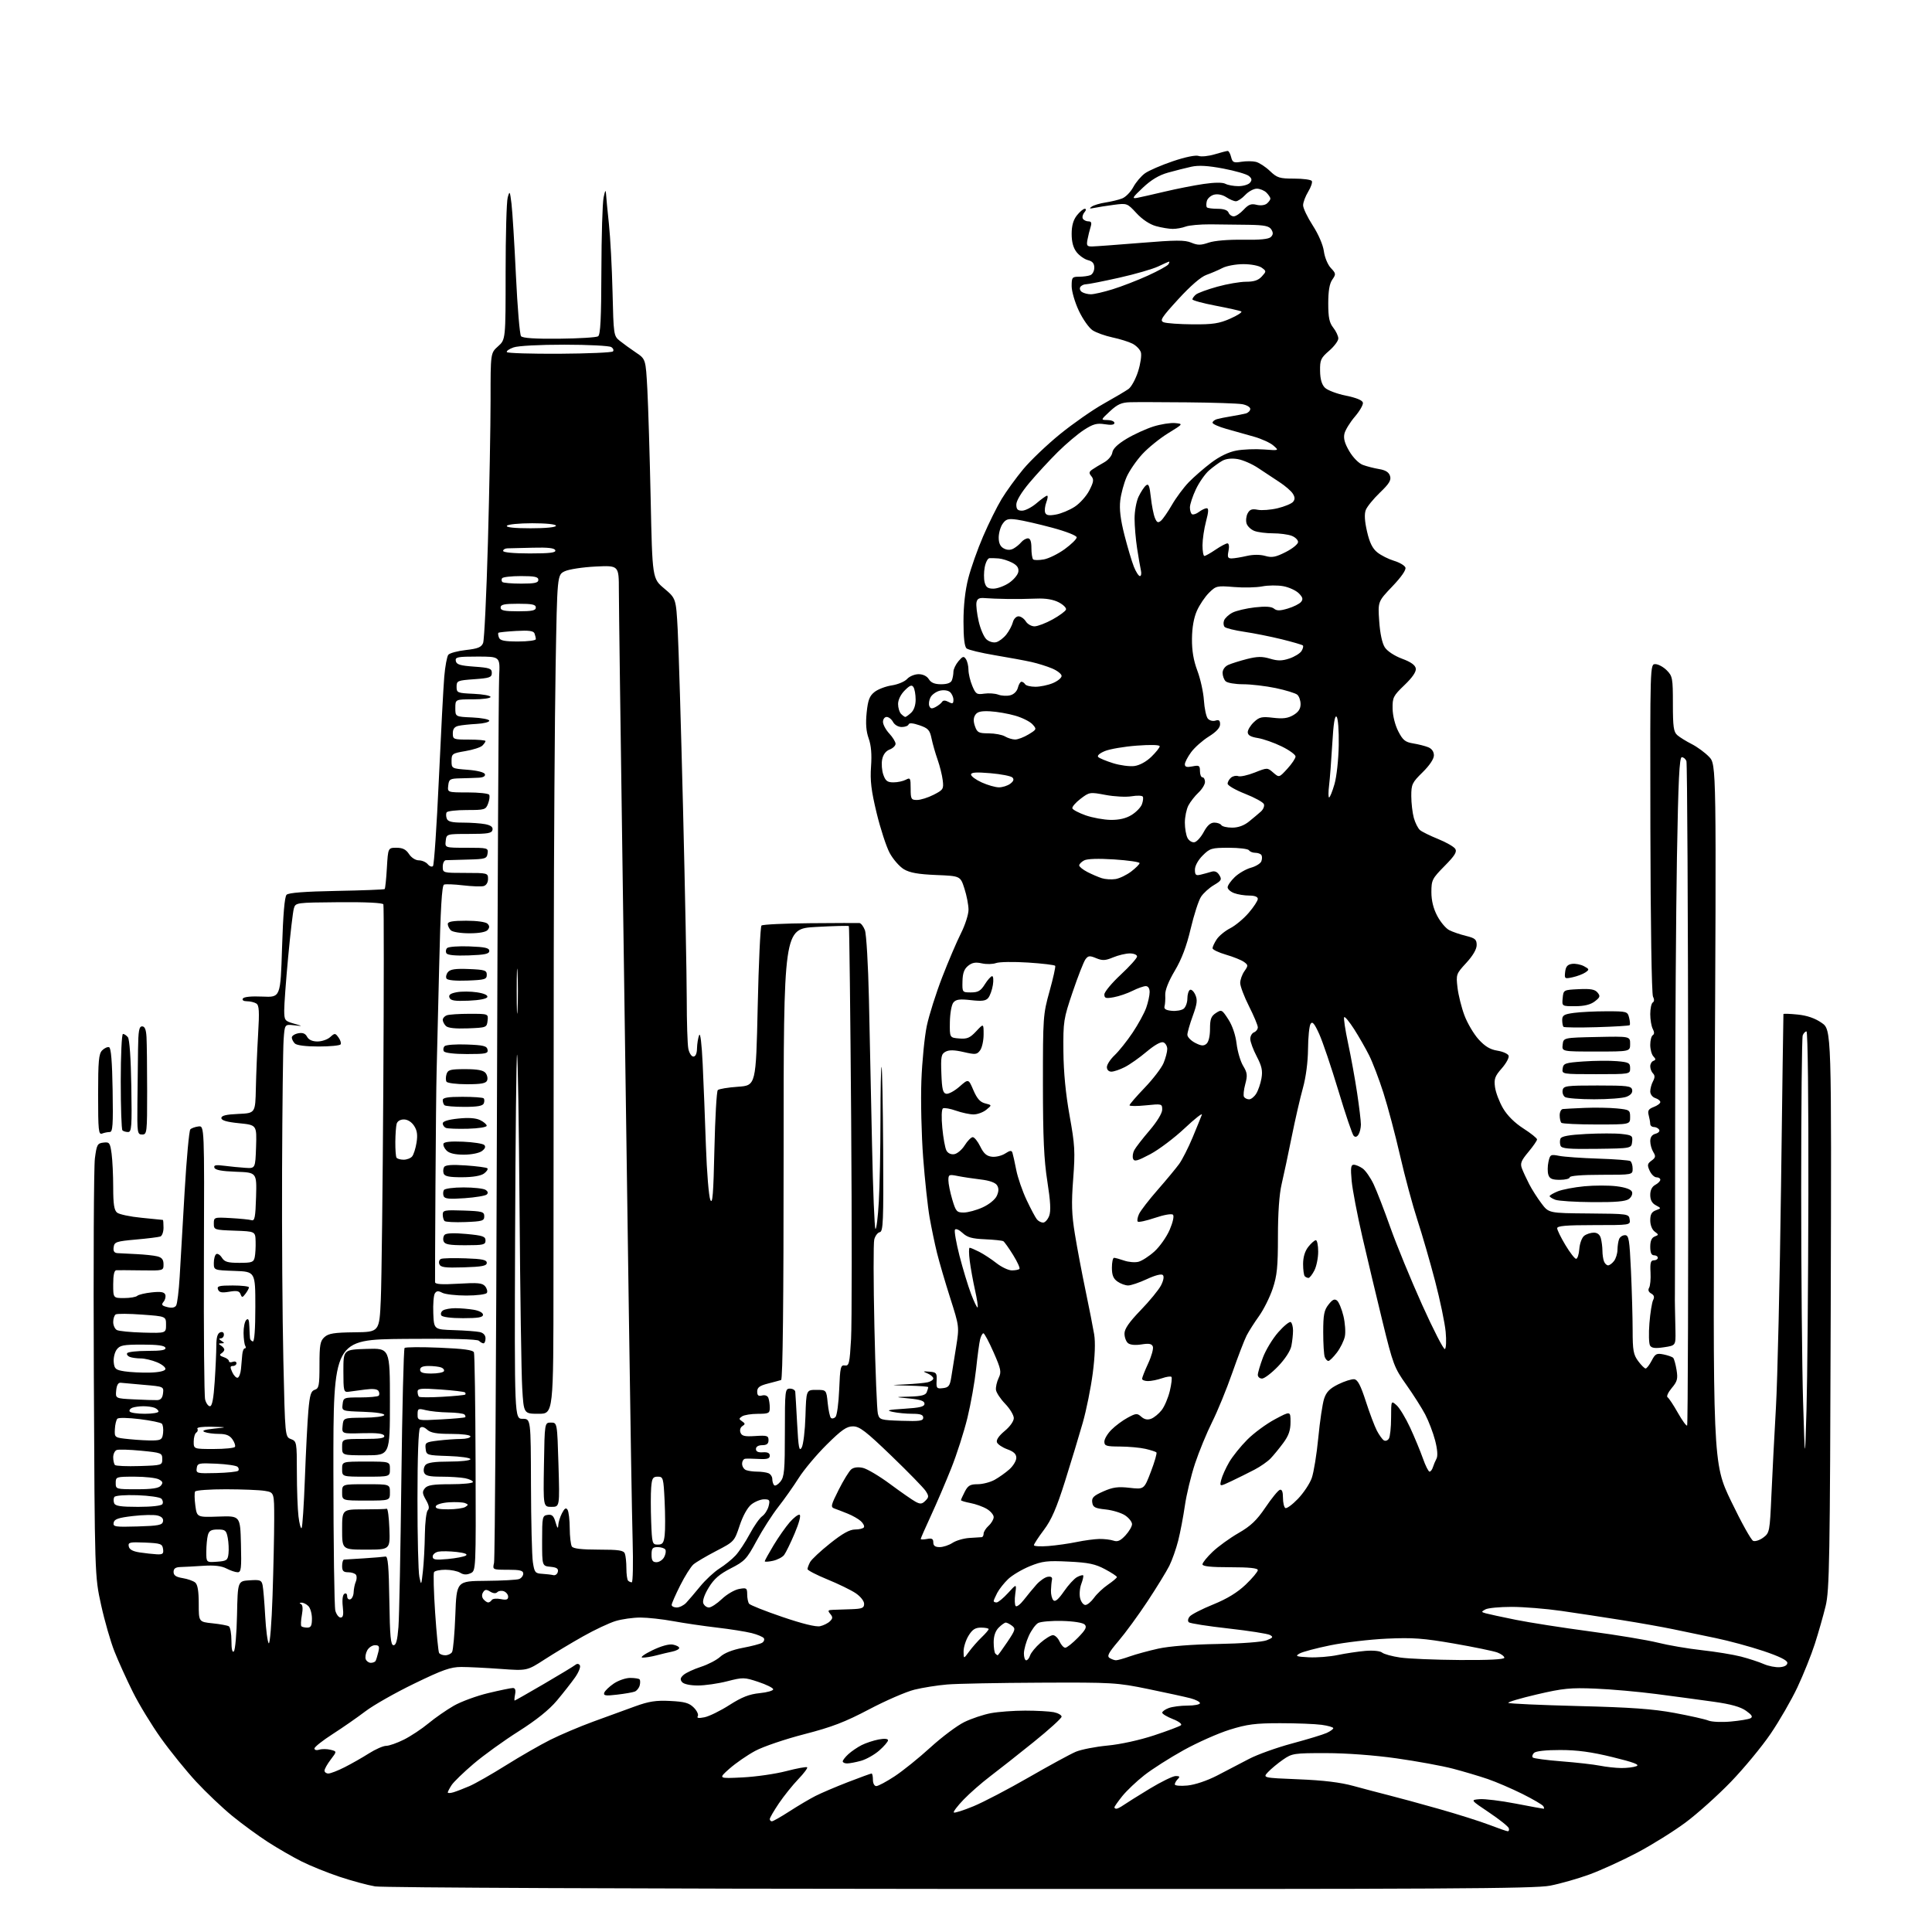 <?xml version="1.0" encoding="UTF-8" standalone="no"?>
<svg 
  version="1.1" 
  xmlns="http://www.w3.org/2000/svg" 
  xmlns:xlink="http://www.w3.org/1999/xlink" 
  xmlns:svg="http://www.w3.org/2000/svg"
  xmlns:rdf="http://www.w3.org/1999/02/22-rdf-syntax-ns#"
  xmlns:cc="http://creativecommons.org/ns#"
  xmlns:dc="http://purl.org/dc/elements/1.1/"
  viewBox="0 0 768 768"
  width="768"
  height="768"
>
<style>svg {background-color: white; }</style>"
<path stroke="none" fill="black" fill-rule="evenodd" d="M381.66,750.88C253.38,750.82 152.16,750.38 149.11,749.87C146.15,749.38 139.75,747.64 134.89,746.02C130.03,744.39 123.23,741.64 119.78,739.90C116.32,738.16 110.35,734.71 106.50,732.23C102.65,729.75 96.28,725.09 92.35,721.88C88.41,718.66 81.96,712.54 78.00,708.27C74.04,703.99 67.75,696.23 64.01,691.00C60.28,685.77 55.21,677.45 52.76,672.50C50.30,667.55 47.03,660.35 45.51,656.50C43.98,652.65 41.58,644.33 40.19,638.00C37.66,626.50 37.66,626.50 37.30,546.50C37.10,502.50 37.29,463.80 37.72,460.50C38.43,455.02 38.72,454.47 41.11,454.20C43.51,453.92 43.76,454.25 44.36,458.59C44.71,461.17 45.00,467.21 45.00,472.02C45.00,478.65 45.37,481.06 46.53,482.03C47.38,482.73 51.77,483.66 56.28,484.09C60.80,484.52 64.61,484.90 64.75,484.94C64.89,484.97 65.00,486.36 65.00,488.03C65.00,489.70 64.44,491.27 63.75,491.53C63.06,491.78 58.67,492.33 54.00,492.74C46.22,493.44 45.47,493.69 45.18,495.75C44.95,497.34 45.39,498.04 46.68,498.14C47.68,498.21 51.10,498.39 54.27,498.53C57.44,498.68 61.15,499.07 62.52,499.42C64.35,499.87 65.00,500.71 65.00,502.58C65.00,505.12 64.99,505.12 56.25,504.99C51.44,504.92 46.94,504.90 46.25,504.93C45.41,504.98 45.00,506.80 45.00,510.50C45.00,516.00 45.00,516.00 49.30,516.00C51.66,516.00 54.03,515.60 54.55,515.12C55.07,514.64 57.67,514.02 60.33,513.74C63.89,513.36 65.29,513.59 65.69,514.63C65.98,515.40 65.68,516.68 65.02,517.47C64.04,518.66 64.31,519.04 66.52,519.59C68.29,520.04 69.49,519.82 70.02,518.96C70.47,518.24 71.09,513.12 71.42,507.58C71.74,502.03 72.63,486.77 73.39,473.66C74.16,460.55 75.18,449.42 75.66,448.94C76.15,448.45 77.60,447.93 78.90,447.78C81.25,447.50 81.25,447.50 81.06,500.56C80.95,529.74 81.17,554.83 81.54,556.31C81.91,557.79 82.78,559.00 83.46,559.00C84.32,559.00 84.90,556.00 85.34,549.25C85.70,543.89 85.99,537.41 85.99,534.86C86.00,531.66 86.47,530.04 87.50,529.64C88.41,529.29 89.00,529.64 89.00,530.53C89.00,531.34 88.44,532.01 87.75,532.02C86.92,532.03 87.00,532.35 88.00,533.00C89.33,533.86 89.33,533.97 88.00,534.00C86.79,534.02 86.76,534.20 87.84,534.88C88.57,535.34 89.17,536.07 89.17,536.50C89.17,536.93 88.62,537.62 87.95,538.03C87.11,538.55 87.40,538.99 88.87,539.46C90.04,539.83 91.00,540.54 91.00,541.04C91.00,541.53 91.67,541.68 92.50,541.36C93.32,541.05 94.00,541.28 94.00,541.89C94.00,542.50 93.37,543.00 92.59,543.00C91.45,543.00 91.41,543.47 92.34,545.49C92.98,546.86 93.95,547.84 94.50,547.66C95.05,547.48 95.64,545.91 95.80,544.17C95.96,542.42 96.19,539.88 96.30,538.50C96.41,537.12 96.86,536.00 97.31,536.00C97.75,536.00 97.84,535.55 97.50,534.99C97.15,534.44 96.85,532.15 96.82,529.91C96.79,527.67 97.27,525.33 97.88,524.72C98.71,523.89 99.03,524.57 99.12,527.30C99.19,529.34 99.31,531.45 99.38,532.00C99.44,532.55 99.95,533.11 100.50,533.25C101.13,533.41 101.50,528.33 101.50,519.50C101.50,505.50 101.50,505.50 93.25,505.21C85.00,504.92 85.00,504.92 85.00,502.02C85.00,500.42 85.44,498.85 85.97,498.52C86.50,498.19 87.51,498.84 88.21,499.96C89.25,501.62 90.53,502.00 95.13,502.00C100.19,502.00 100.83,501.76 101.26,499.75C101.52,498.51 101.68,495.70 101.61,493.50C101.50,489.50 101.50,489.50 93.25,489.21C85.16,488.92 85.00,488.87 85.00,486.38C85.00,483.87 85.09,483.84 91.75,484.21C95.46,484.42 99.17,484.79 100.00,485.04C101.25,485.42 101.55,483.87 101.79,475.79C102.07,466.08 102.07,466.08 93.87,465.79C88.14,465.59 85.53,465.10 85.22,464.17C84.88,463.15 85.79,462.97 89.14,463.41C91.54,463.72 95.30,464.09 97.50,464.23C101.50,464.50 101.50,464.50 101.79,455.86C102.07,447.21 102.07,447.21 95.04,446.50C90.14,446.01 88.00,445.39 88.00,444.44C88.00,443.47 89.89,443.01 94.75,442.80C101.50,442.50 101.50,442.50 101.71,432.50C101.83,427.00 102.23,417.39 102.60,411.15C103.15,401.99 103.01,399.62 101.89,398.91C101.13,398.43 99.46,398.02 98.19,398.02C96.79,398.01 96.15,397.57 96.55,396.92C96.97,396.25 99.96,395.96 104.36,396.16C111.50,396.49 111.50,396.49 112.12,376.68C112.53,363.54 113.13,356.47 113.92,355.68C114.71,354.88 121.17,354.39 133.80,354.15C144.08,353.96 152.69,353.63 152.92,353.41C153.14,353.18 153.54,349.40 153.79,345.00C154.26,337.00 154.26,337.00 157.61,337.00C160.07,337.00 161.38,337.66 162.59,339.50C163.54,340.95 165.18,342.00 166.49,342.00C167.74,342.00 169.33,342.69 170.04,343.54C170.74,344.39 171.68,344.72 172.12,344.28C172.56,343.84 173.60,328.41 174.44,309.99C175.28,291.57 176.25,273.12 176.60,269.00C176.95,264.88 177.68,260.96 178.21,260.29C178.74,259.62 181.88,258.77 185.17,258.40C189.97,257.86 191.34,257.30 192.04,255.61C192.51,254.45 193.38,236.40 193.96,215.50C194.54,194.60 195.01,169.14 195.01,158.92C195.00,140.33 195.00,140.33 197.99,137.66C200.99,134.99 200.99,134.99 200.99,108.25C200.99,93.54 201.36,80.15 201.82,78.50C202.59,75.71 202.70,75.89 203.33,81.00C203.70,84.03 204.49,96.85 205.09,109.50C205.69,122.15 206.60,133.01 207.12,133.64C207.76,134.41 212.69,134.74 222.28,134.64C230.10,134.56 237.06,134.14 237.75,133.69C238.69,133.08 239.01,126.69 239.06,107.69C239.09,93.84 239.49,80.70 239.94,78.50C240.52,75.69 240.81,75.24 240.90,77.00C240.98,78.38 241.49,83.78 242.05,89.00C242.61,94.22 243.26,106.38 243.49,116.00C243.90,133.21 243.94,133.53 246.39,135.50C247.75,136.60 250.63,138.68 252.78,140.13C256.68,142.75 256.68,142.75 257.33,154.78C257.68,161.39 258.28,181.01 258.65,198.38C259.32,229.96 259.32,229.96 264.02,233.92C268.72,237.89 268.72,237.89 269.39,250.19C269.76,256.96 270.72,289.05 271.52,321.50C272.32,353.95 272.98,387.98 272.99,397.13C272.99,406.27 273.28,415.16 273.62,416.88C273.97,418.59 274.87,420.00 275.62,420.00C276.50,420.00 277.03,418.81 277.07,416.75C277.11,414.96 277.49,412.60 277.92,411.50C278.39,410.29 278.95,414.84 279.33,423.00C279.68,430.43 280.26,445.05 280.61,455.50C280.97,465.95 281.76,475.62 282.38,477.00C283.25,478.96 283.60,474.61 283.99,456.83C284.27,444.36 284.87,433.79 285.33,433.33C285.79,432.87 289.39,432.27 293.33,432.00C300.50,431.50 300.50,431.50 301.20,400.10C301.58,382.83 302.26,368.35 302.70,367.92C303.14,367.49 311.82,367.07 322.00,366.99C332.18,366.91 341.01,366.88 341.63,366.92C342.25,366.96 343.23,368.24 343.81,369.75C344.39,371.26 345.11,383.52 345.41,397.00C345.71,410.48 346.27,436.48 346.64,454.79C347.02,473.10 347.63,488.27 348.01,488.51C348.39,488.74 348.99,483.88 349.34,477.72C349.70,471.55 349.99,456.86 350.00,445.08C350.00,433.30 350.20,423.86 350.44,424.11C350.68,424.35 350.96,439.16 351.07,457.02C351.24,485.55 351.08,489.54 349.73,489.81C348.88,489.97 347.89,491.29 347.53,492.73C347.17,494.17 347.20,509.77 347.59,527.40C347.98,545.04 348.60,560.60 348.97,561.98C349.61,564.40 349.99,564.51 358.32,564.79C365.59,565.03 367.00,564.83 367.00,563.54C367.00,562.39 365.90,562.00 362.63,562.00C360.22,562.00 356.73,561.66 354.88,561.25C352.09,560.63 352.91,560.41 359.50,560.00C365.72,559.61 367.50,559.17 367.50,558.00C367.50,556.90 365.91,556.35 361.50,555.92C355.50,555.34 355.50,555.34 361.64,555.17C366.21,555.04 367.94,554.60 368.39,553.42C368.73,552.55 369.00,551.65 369.00,551.42C369.00,551.19 365.51,550.91 361.25,550.81C353.50,550.61 353.50,550.61 360.00,550.30C363.57,550.13 367.51,549.76 368.75,549.48C369.99,549.19 371.00,548.51 371.00,547.95C371.00,547.39 369.99,546.51 368.75,545.98C366.70,545.11 366.76,545.05 369.50,545.27C372.22,545.48 372.48,545.80 372.32,548.81C372.15,551.85 372.35,552.09 374.82,551.81C377.10,551.55 377.60,550.90 378.14,547.50C378.50,545.30 379.36,539.87 380.07,535.43C381.35,527.36 381.35,527.36 377.71,515.93C375.70,509.64 373.34,501.57 372.46,498.00C371.58,494.43 370.27,488.12 369.54,484.00C368.81,479.88 367.65,469.15 366.97,460.18C366.29,451.20 365.97,437.47 366.26,429.68C366.55,421.88 367.53,412.01 368.43,407.74C369.34,403.47 372.08,394.82 374.52,388.51C376.95,382.21 380.31,374.35 381.97,371.05C383.64,367.75 385.00,363.52 385.00,361.64C385.00,359.77 384.27,355.98 383.38,353.23C381.77,348.22 381.77,348.22 372.13,347.83C365.00,347.53 361.67,346.94 359.31,345.54C357.56,344.49 355.02,341.58 353.66,339.07C352.31,336.56 349.98,329.40 348.47,323.17C346.32,314.25 345.85,310.33 346.25,304.71C346.60,299.85 346.30,296.30 345.31,293.54C344.30,290.71 344.06,287.62 344.51,283.26C345.03,278.24 345.65,276.64 347.65,275.06C349.02,273.98 352.11,272.81 354.51,272.45C356.91,272.09 359.65,270.94 360.59,269.90C361.54,268.85 363.59,268.00 365.15,268.00C366.90,268.00 368.46,268.76 369.23,270.00C370.11,271.41 371.56,272.00 374.13,272.00C376.54,272.00 377.99,271.46 378.39,270.42C378.73,269.55 379.00,268.02 379.00,267.03C379.00,266.03 379.89,264.16 380.98,262.86C382.67,260.85 383.11,260.72 383.96,262.00C384.52,262.82 384.98,264.75 384.98,266.28C384.99,267.81 385.67,270.68 386.50,272.65C387.86,275.91 388.28,276.18 391.25,275.74C393.04,275.48 395.54,275.65 396.82,276.13C398.10,276.61 400.24,276.73 401.58,276.39C403.03,276.03 404.26,274.81 404.62,273.39C404.95,272.08 405.59,271.00 406.05,271.00C406.51,271.00 407.16,271.45 407.50,272.00C407.84,272.55 409.68,273.00 411.59,273.00C413.50,273.00 416.62,272.35 418.53,271.55C420.44,270.75 422.00,269.47 422.00,268.70C422.00,267.93 420.31,266.60 418.25,265.73C416.19,264.86 412.48,263.70 410.00,263.15C407.52,262.59 401.00,261.39 395.50,260.47C390.00,259.55 384.94,258.33 384.25,257.77C383.41,257.09 383.00,253.60 383.00,247.04C383.00,240.77 383.67,234.69 384.90,229.91C385.94,225.83 388.60,218.31 390.81,213.20C393.01,208.08 396.32,201.41 398.16,198.37C400.00,195.33 403.86,190.01 406.74,186.53C409.62,183.06 416.21,176.78 421.38,172.57C426.56,168.37 434.32,162.94 438.65,160.52C442.97,158.10 447.44,155.45 448.59,154.64C449.74,153.82 451.46,150.66 452.42,147.61C453.38,144.57 453.87,141.16 453.51,140.03C453.15,138.90 451.65,137.36 450.18,136.61C448.71,135.86 445.12,134.74 442.22,134.13C439.32,133.51 435.77,132.24 434.33,131.30C432.89,130.36 430.43,126.87 428.86,123.54C427.29,120.22 426.00,115.81 426.00,113.75C426.00,110.27 426.21,110.00 428.92,110.00C430.52,110.00 432.55,109.73 433.42,109.39C434.29,109.06 435.00,107.72 435.00,106.41C435.00,104.71 434.29,103.86 432.48,103.41C431.10,103.06 429.08,101.64 427.98,100.25C426.64,98.54 426.00,96.20 426.00,93.00C426.00,89.73 426.64,87.46 428.07,85.63C429.21,84.19 430.62,83.00 431.20,83.00C431.86,83.00 431.80,83.54 431.04,84.46C430.37,85.26 430.12,86.38 430.47,86.96C430.83,87.53 431.82,88.00 432.68,88.00C433.83,88.00 434.05,88.58 433.52,90.25C433.13,91.49 432.58,93.74 432.29,95.25C431.84,97.63 432.09,98.00 434.14,97.97C435.44,97.95 444.14,97.31 453.47,96.55C467.45,95.40 470.98,95.38 473.55,96.46C476.11,97.53 477.34,97.52 480.47,96.45C482.75,95.67 488.19,95.21 494.10,95.30C500.86,95.41 504.33,95.07 505.20,94.20C506.13,93.27 506.17,92.50 505.37,91.22C504.50,89.85 502.67,89.47 496.39,89.36C492.05,89.29 485.18,89.21 481.12,89.18C477.07,89.16 472.65,89.56 471.31,90.07C469.97,90.58 467.66,91.00 466.18,90.99C464.71,90.99 461.70,90.49 459.50,89.88C457.03,89.20 454.08,87.24 451.78,84.75C448.11,80.78 448.00,80.74 442.78,81.42C439.88,81.80 436.38,82.35 435.00,82.64C433.08,83.04 432.84,82.92 433.98,82.13C434.79,81.56 437.27,80.82 439.48,80.49C441.69,80.15 444.64,79.44 446.04,78.90C447.44,78.37 449.44,76.34 450.49,74.39C451.53,72.45 453.65,69.96 455.18,68.87C456.72,67.78 461.69,65.63 466.24,64.09C471.18,62.42 475.29,61.57 476.46,61.99C477.54,62.37 480.43,62.07 482.87,61.34C485.32,60.60 487.65,60.00 488.05,60.00C488.45,60.00 489.06,61.10 489.39,62.44C489.93,64.58 490.42,64.81 493.45,64.31C495.34,64.01 497.96,64.02 499.27,64.35C500.58,64.68 503.08,66.31 504.82,67.98C507.67,70.70 508.62,71.00 514.43,71.00C517.98,71.00 521.14,71.42 521.46,71.94C521.78,72.46 521.14,74.37 520.03,76.19C518.92,78.01 518.01,80.44 518.00,81.59C518.00,82.75 519.73,86.36 521.84,89.63C524.10,93.12 525.92,97.35 526.26,99.88C526.58,102.29 527.80,105.23 529.02,106.53C531.08,108.71 531.11,109.00 529.61,111.15C528.50,112.74 528.00,115.65 528.00,120.59C528.00,126.22 528.42,128.27 530.00,130.27C531.10,131.67 532.00,133.60 532.00,134.55C532.00,135.51 530.35,137.71 528.34,139.45C525.04,142.31 524.68,143.09 524.75,147.44C524.80,150.73 525.41,152.86 526.67,154.12C527.69,155.13 531.44,156.55 535.00,157.28C539.19,158.12 541.59,159.12 541.78,160.08C541.93,160.90 540.50,163.39 538.59,165.62C536.68,167.85 534.82,170.87 534.45,172.32C533.98,174.23 534.51,176.20 536.36,179.35C537.83,181.86 540.11,184.18 541.71,184.79C543.25,185.37 546.16,186.12 548.19,186.46C550.77,186.88 552.09,187.71 552.56,189.20C553.09,190.87 552.24,192.28 548.53,195.83C545.94,198.32 543.41,201.43 542.91,202.75C542.30,204.34 542.47,207.22 543.42,211.30C544.44,215.74 545.59,218.06 547.53,219.60C549.01,220.78 551.99,222.28 554.16,222.93C556.33,223.58 558.36,224.78 558.67,225.59C559.03,226.51 557.07,229.34 553.48,233.10C547.72,239.14 547.72,239.14 548.26,246.95C548.59,251.81 549.43,255.73 550.49,257.34C551.48,258.85 554.33,260.73 557.34,261.85C560.88,263.16 562.59,264.39 562.80,265.75C563.00,267.05 561.45,269.31 558.30,272.33C553.83,276.61 553.51,277.27 553.58,281.72C553.63,284.51 554.57,288.25 555.83,290.70C557.64,294.23 558.60,295.01 561.75,295.52C563.81,295.85 566.51,296.54 567.75,297.04C569.17,297.62 570.00,298.81 570.00,300.27C570.00,301.69 568.26,304.29 565.50,307.00C561.34,311.08 561.00,311.80 561.01,316.46C561.01,319.23 561.47,323.14 562.02,325.14C562.58,327.14 563.69,329.33 564.49,329.99C565.29,330.66 568.55,332.26 571.72,333.54C574.90,334.83 577.94,336.58 578.48,337.42C579.25,338.62 578.30,340.15 574.23,344.26C569.31,349.25 569.00,349.86 569.00,354.62C569.00,357.99 569.78,361.16 571.33,364.09C572.61,366.52 574.75,369.06 576.08,369.74C577.41,370.43 580.41,371.46 582.75,372.03C586.39,372.93 587.00,373.45 587.00,375.68C587.00,377.33 585.50,379.90 582.88,382.75C578.85,387.12 578.77,387.35 579.38,392.59C579.73,395.54 580.96,400.50 582.13,403.61C583.29,406.72 585.82,411.01 587.74,413.14C590.29,415.95 592.33,417.19 595.21,417.65C597.39,418.00 599.41,418.89 599.69,419.64C599.98,420.38 598.76,422.64 597.00,424.66C594.24,427.79 593.85,428.88 594.29,432.16C594.58,434.27 596.01,438.05 597.48,440.56C599.19,443.47 602.12,446.38 605.58,448.59C608.56,450.50 611.00,452.46 611.00,452.94C611.00,453.42 609.44,455.67 607.54,457.95C604.65,461.41 604.23,462.49 605.00,464.51C605.51,465.84 606.80,468.63 607.88,470.72C608.95,472.80 611.14,476.24 612.75,478.37C615.66,482.24 615.66,482.24 631.58,482.37C647.28,482.50 647.50,482.53 647.82,484.75C648.14,487.00 648.11,487.00 633.57,487.00C622.58,487.00 619.00,487.31 619.00,488.25C619.01,488.94 620.47,491.93 622.26,494.90C624.04,497.87 625.95,500.34 626.50,500.40C627.05,500.45 627.64,498.70 627.80,496.50C627.97,494.27 628.83,491.95 629.74,491.25C630.64,490.56 632.37,490.00 633.57,490.00C635.00,490.00 635.98,490.78 636.37,492.25C636.70,493.49 636.98,495.70 636.99,497.17C636.99,498.64 637.27,500.55 637.61,501.42C637.94,502.29 638.68,503.00 639.25,503.00C639.81,503.00 640.88,502.21 641.61,501.25C642.34,500.29 642.95,498.30 642.97,496.83C642.99,495.36 643.27,493.45 643.61,492.58C643.94,491.71 645.00,491.00 645.95,491.00C647.49,491.00 647.76,492.63 648.34,505.25C648.70,513.09 648.99,523.68 649.00,528.79C649.00,536.78 649.31,538.50 651.19,541.04C652.39,542.67 653.73,544.00 654.16,544.00C654.59,544.00 655.67,542.60 656.56,540.89C657.98,538.14 658.52,537.85 661.30,538.41C663.03,538.76 664.74,539.37 665.12,539.77C665.49,540.17 666.09,542.34 666.46,544.60C667.03,548.10 666.75,549.15 664.54,551.77C663.11,553.47 662.37,555.11 662.88,555.43C663.39,555.74 665.23,558.52 666.97,561.60C668.71,564.68 670.37,566.96 670.66,566.67C670.96,566.37 671.15,507.17 671.08,435.10C671.02,363.04 670.70,303.38 670.38,302.54C670.05,301.69 669.23,301.00 668.54,301.00C667.58,301.00 667.14,310.09 666.61,340.75C666.24,362.61 665.92,410.20 665.90,446.50C665.88,482.80 665.84,513.40 665.80,514.50C665.77,515.60 665.78,518.08 665.83,520.00C665.89,521.92 665.97,526.06 666.02,529.18C666.11,534.86 666.11,534.86 661.44,535.56C657.96,536.08 656.56,535.91 655.92,534.88C655.45,534.12 655.34,530.12 655.67,526.00C656.00,521.88 656.67,517.74 657.14,516.80C657.76,515.61 657.53,514.83 656.37,514.19C655.32,513.60 655.02,512.78 655.54,511.93C655.99,511.20 656.25,508.44 656.11,505.80C655.90,501.99 656.18,501.00 657.43,501.00C658.29,501.00 659.00,500.55 659.00,500.00C659.00,499.45 658.33,499.00 657.50,499.00C656.46,499.00 656.00,497.96 656.00,495.61C656.00,493.30 656.56,492.00 657.75,491.54C659.42,490.89 659.42,490.80 657.75,489.57C656.72,488.81 656.00,486.97 656.00,485.11C656.00,482.75 656.57,481.73 658.21,481.12C660.43,480.30 660.43,480.30 658.21,479.11C656.70,478.31 656.00,477.00 656.00,475.00C656.00,473.09 656.70,471.70 658.00,471.00C659.10,470.41 660.00,469.50 660.00,468.96C660.00,468.43 659.32,468.00 658.48,468.00C657.64,468.00 656.42,466.83 655.77,465.39C654.74,463.14 654.85,462.58 656.51,461.37C658.14,460.18 658.25,459.64 657.23,457.99C656.55,456.91 656.00,454.95 656.00,453.63C656.00,452.04 656.70,451.05 658.10,450.68C659.26,450.38 659.90,449.66 659.54,449.07C659.18,448.48 658.23,448.00 657.44,448.00C656.65,448.00 655.99,447.44 655.99,446.75C655.98,446.06 655.70,444.50 655.37,443.27C654.90,441.51 655.33,440.83 657.39,440.04C658.82,439.50 660.00,438.62 660.00,438.09C660.00,437.57 659.10,436.85 658.00,436.50C656.88,436.14 656.00,434.99 656.00,433.87C656.00,432.77 656.49,430.95 657.09,429.83C657.88,428.35 657.88,427.48 657.09,426.69C656.49,426.09 656.00,424.83 656.00,423.88C656.00,422.94 656.56,421.96 657.25,421.71C658.25,421.34 658.25,420.98 657.25,419.93C656.56,419.20 656.00,417.14 656.00,415.36C656.00,413.58 656.45,411.84 657.00,411.50C657.67,411.08 657.67,410.26 657.00,409.01C656.45,407.97 656.00,405.33 656.00,403.12C656.00,400.92 656.45,398.84 657.00,398.50C657.63,398.11 657.66,397.24 657.09,396.16C656.56,395.17 656.12,366.73 656.05,329.22C655.93,264.00 655.93,264.00 658.01,264.00C659.15,264.00 661.20,265.10 662.55,266.45C664.85,268.76 665.00,269.57 665.00,279.80C665.00,288.92 665.28,290.94 666.75,292.23C667.71,293.07 670.30,294.68 672.50,295.79C674.70,296.91 677.80,299.19 679.40,300.87C682.30,303.92 682.30,303.92 681.56,442.72C680.83,581.52 680.83,581.52 688.14,596.74C692.16,605.11 696.11,612.21 696.92,612.52C697.74,612.84 699.55,612.24 700.95,611.19C703.42,609.35 703.52,608.85 704.16,594.40C704.52,586.20 705.33,570.50 705.96,559.50C706.59,548.50 707.50,508.90 707.99,471.50C708.47,434.10 708.90,403.32 708.94,403.11C708.97,402.90 711.52,402.98 714.61,403.30C718.39,403.69 721.49,404.76 724.14,406.60C728.07,409.32 728.07,409.32 727.74,520.41C727.44,620.66 727.24,632.18 725.71,638.45C724.78,642.27 722.86,649.02 721.43,653.45C720.01,657.88 716.89,665.64 714.51,670.71C712.12,675.78 707.32,684.10 703.84,689.21C700.36,694.32 693.26,702.91 688.07,708.29C682.87,713.68 674.76,720.95 670.06,724.45C665.35,727.95 656.71,733.34 650.85,736.44C645.00,739.53 636.45,743.44 631.85,745.12C627.26,746.80 620.20,748.81 616.16,749.59C609.97,750.78 573.46,750.98 381.66,750.88zM599.33,727.95C599.79,727.98 599.99,727.44 599.78,726.75C599.57,726.06 596.05,723.25 591.95,720.50C584.50,715.50 584.50,715.50 588.15,715.20C590.16,715.03 596.60,715.82 602.45,716.95C608.31,718.08 613.33,719.00 613.61,719.00C613.89,719.00 613.83,718.54 613.48,717.97C613.13,717.41 609.40,715.22 605.17,713.11C600.95,711.01 594.75,708.34 591.40,707.19C588.04,706.04 581.80,704.19 577.53,703.07C573.25,701.95 563.18,700.11 555.13,698.97C546.32,697.72 535.19,696.90 527.14,696.89C514.37,696.88 513.62,696.99 510.03,699.48C507.96,700.91 505.29,703.13 504.09,704.40C501.91,706.72 501.91,706.72 516.21,707.30C526.01,707.69 532.86,708.52 538.00,709.94C542.12,711.07 548.42,712.73 552.00,713.63C555.58,714.52 564.58,716.98 572.00,719.08C579.42,721.18 588.42,724.03 592.00,725.40C595.58,726.78 598.88,727.92 599.33,727.95zM306.84,724.00C307.31,724.00 310.46,722.21 313.86,720.01C317.25,717.82 321.88,715.08 324.16,713.92C326.44,712.76 332.26,710.28 337.11,708.40C341.96,706.53 346.17,705.00 346.46,705.00C346.76,705.00 347.00,706.12 347.00,707.50C347.00,708.93 347.58,710.00 348.34,710.00C349.08,710.00 352.35,708.26 355.59,706.13C358.84,704.00 365.25,698.84 369.82,694.67C374.40,690.49 380.48,685.94 383.32,684.55C386.17,683.16 390.92,681.57 393.89,681.01C396.85,680.46 402.98,680.00 407.51,680.00C412.04,680.00 417.16,680.28 418.88,680.62C420.59,680.97 422.00,681.77 422.00,682.40C422.00,683.03 416.98,687.58 410.85,692.52C404.72,697.46 396.95,703.58 393.60,706.12C390.24,708.67 385.50,712.82 383.06,715.35C380.62,717.89 378.86,720.20 379.15,720.49C379.45,720.78 382.94,719.67 386.93,718.03C390.91,716.39 400.82,711.21 408.96,706.52C417.10,701.84 425.50,697.26 427.63,696.36C429.76,695.46 435.43,694.35 440.24,693.89C445.36,693.41 453.02,691.73 458.74,689.84C464.11,688.07 468.93,686.25 469.45,685.81C469.99,685.35 468.59,684.28 466.20,683.35C463.89,682.44 462.00,681.30 462.00,680.82C462.00,680.34 463.15,679.51 464.57,678.98C465.98,678.44 469.35,678.00 472.07,678.00C474.78,678.00 477.00,677.57 477.00,677.04C477.00,676.51 475.31,675.63 473.25,675.09C471.19,674.55 463.65,672.90 456.50,671.43C443.98,668.86 442.39,668.76 413.50,668.89C397.00,668.96 380.35,669.28 376.50,669.61C372.65,669.93 366.80,670.86 363.50,671.67C360.20,672.49 352.10,676.00 345.50,679.48C335.89,684.55 330.75,686.52 319.72,689.37C312.14,691.32 303.36,694.30 300.22,696.00C297.07,697.69 292.48,700.87 290.00,703.05C285.50,707.03 285.50,707.03 295.15,706.55C300.46,706.29 308.29,705.16 312.57,704.04C316.84,702.93 320.57,702.24 320.86,702.53C321.14,702.81 319.55,704.94 317.31,707.27C315.08,709.60 311.62,713.91 309.62,716.86C307.63,719.81 306.00,722.62 306.00,723.11C306.00,723.60 306.38,724.00 306.84,724.00zM443.78,719.00C444.21,719.00 445.48,718.35 446.61,717.56C447.73,716.77 452.41,713.85 456.99,711.06C461.58,708.28 466.25,706.00 467.37,706.00C468.95,706.00 469.13,706.27 468.20,707.20C467.54,707.86 467.00,708.82 467.00,709.33C467.00,709.84 469.26,710.04 472.03,709.77C475.01,709.48 479.78,707.88 483.78,705.83C487.47,703.92 493.20,700.94 496.50,699.20C499.80,697.46 507.50,694.70 513.61,693.06C519.72,691.42 525.91,689.54 527.36,688.88C528.81,688.22 530.00,687.36 530.00,686.98C530.00,686.59 527.91,685.99 525.36,685.64C522.81,685.29 515.41,685.00 508.91,685.00C499.01,685.00 495.76,685.42 488.80,687.59C484.24,689.01 476.00,692.67 470.50,695.72C465.00,698.77 457.97,703.25 454.88,705.68C451.79,708.10 447.86,711.84 446.13,713.98C444.41,716.13 443.00,718.13 443.00,718.44C443.00,718.75 443.35,719.00 443.78,719.00zM180.25,712.46C181.49,712.09 184.36,710.98 186.63,710.00C188.90,709.02 195.43,705.30 201.13,701.73C206.83,698.16 214.77,693.60 218.76,691.60C222.76,689.60 230.41,686.35 235.76,684.39C241.12,682.42 248.62,679.69 252.44,678.31C257.99,676.30 260.79,675.87 266.44,676.16C272.18,676.45 273.94,676.94 275.79,678.79C277.05,680.05 277.76,681.58 277.38,682.19C276.89,682.98 277.69,683.11 280.05,682.64C281.89,682.27 286.35,680.09 289.95,677.78C294.91,674.61 297.84,673.47 302.00,673.05C305.02,672.75 307.44,672.05 307.36,671.50C307.28,670.95 304.61,669.63 301.43,668.58C295.88,666.73 295.36,666.72 289.07,668.33C285.46,669.26 280.19,670.01 277.37,670.01C274.30,670.00 271.80,669.46 271.13,668.65C270.28,667.63 270.43,666.94 271.75,665.78C272.71,664.94 275.82,663.50 278.66,662.58C281.49,661.66 284.94,659.86 286.32,658.58C287.90,657.11 291.17,655.82 295.23,655.05C298.75,654.39 302.23,653.48 302.95,653.03C303.67,652.59 303.98,651.78 303.65,651.23C303.31,650.69 301.11,649.76 298.77,649.17C296.42,648.58 290.23,647.60 285.00,646.99C279.77,646.38 271.96,645.24 267.64,644.44C263.32,643.65 257.43,643.00 254.55,643.00C251.67,643.00 247.25,643.62 244.73,644.38C242.20,645.14 236.39,647.87 231.82,650.45C227.24,653.02 220.35,657.17 216.50,659.65C209.50,664.18 209.50,664.18 199.00,663.42C193.22,663.00 186.20,662.65 183.39,662.65C179.12,662.65 176.01,663.75 164.62,669.28C157.11,672.92 148.39,677.87 145.24,680.28C142.08,682.68 136.24,686.75 132.25,689.31C128.26,691.87 125.00,694.45 125.00,695.05C125.00,695.66 125.83,695.87 126.91,695.53C127.97,695.19 129.98,695.21 131.39,695.56C133.95,696.20 133.95,696.20 131.47,699.45C130.11,701.23 129.00,703.21 129.00,703.84C129.00,704.48 129.69,705.00 130.53,705.00C131.38,705.00 134.28,703.88 136.99,702.50C139.70,701.13 144.05,698.66 146.66,697.00C149.26,695.35 152.34,694.00 153.50,694.00C154.66,694.00 157.83,692.89 160.55,691.53C163.27,690.17 167.67,687.26 170.32,685.06C172.96,682.87 177.50,679.72 180.39,678.06C183.28,676.41 189.44,674.14 194.08,673.03C198.71,671.92 203.11,671.01 203.87,671.01C204.79,671.00 205.08,671.82 204.76,673.50C204.49,674.88 204.41,676.00 204.58,676.00C204.75,676.00 209.97,673.03 216.19,669.40C222.41,665.77 228.02,662.37 228.66,661.85C229.41,661.24 230.07,661.30 230.51,662.01C230.88,662.62 230.02,664.78 228.59,666.81C227.16,668.84 223.91,672.98 221.38,676.00C218.31,679.66 213.22,683.75 206.14,688.24C200.29,691.94 192.25,697.74 188.27,701.13C184.30,704.51 180.36,708.32 179.52,709.60C178.69,710.88 178.00,712.20 178.00,712.53C178.00,712.86 179.01,712.83 180.25,712.46zM644.50,702.82C646.70,702.84 649.40,702.51 650.50,702.08C651.97,701.50 649.47,700.55 641.00,698.48C632.62,696.43 626.99,695.66 620.23,695.66C614.52,695.65 610.51,696.09 609.79,696.81C609.16,697.44 608.94,698.27 609.31,698.64C609.68,699.01 614.82,699.70 620.74,700.16C626.66,700.62 633.52,701.40 636.00,701.89C638.48,702.38 642.30,702.80 644.50,702.82zM336.75,700.99C335.79,701.00 335.00,700.63 335.00,700.17C335.00,699.72 336.01,698.42 337.25,697.29C338.49,696.16 340.87,694.54 342.53,693.70C344.20,692.86 347.24,691.86 349.28,691.47C351.57,691.04 353.00,691.16 353.00,691.79C353.00,692.34 351.44,694.16 349.53,695.84C347.62,697.52 344.35,699.36 342.28,699.94C340.20,700.52 337.71,700.99 336.75,700.99zM688.00,684.34C691.58,684.02 695.11,683.43 695.86,683.03C696.87,682.48 696.41,681.72 694.09,680.07C691.89,678.50 688.08,677.43 681.23,676.47C675.88,675.72 665.65,674.34 658.50,673.41C651.35,672.48 640.40,671.50 634.17,671.25C624.28,670.84 621.34,671.13 610.93,673.56C604.37,675.09 599.27,676.60 599.59,676.92C599.91,677.24 612.39,677.80 627.33,678.18C648.26,678.70 657.06,679.33 665.64,680.92C671.77,682.06 677.85,683.42 679.14,683.96C680.44,684.49 684.42,684.67 688.00,684.34zM245.28,673.65C240.77,674.19 239.82,674.05 240.19,672.90C240.45,672.13 242.15,670.49 243.97,669.25C245.80,668.01 248.73,667.00 250.48,667.00C252.23,667.00 253.92,667.25 254.22,667.56C254.53,667.86 254.56,668.96 254.29,669.99C254.02,671.02 253.13,672.12 252.32,672.43C251.50,672.75 248.33,673.30 245.28,673.65zM707.50,662.73C709.40,662.59 710.50,661.95 710.50,661.00C710.50,660.00 707.36,658.45 701.00,656.31C695.77,654.56 687.23,652.24 682.00,651.16C676.77,650.08 669.12,648.49 665.00,647.62C660.88,646.76 651.72,645.13 644.65,644.01C637.58,642.88 626.78,641.24 620.65,640.36C614.52,639.48 605.62,638.76 600.88,638.76C596.14,638.76 591.45,639.21 590.47,639.76C588.77,640.71 588.77,640.79 590.59,641.32C591.64,641.62 597.00,642.78 602.50,643.89C608.00,645.00 621.27,647.07 632.00,648.50C642.73,649.93 654.88,651.95 659.00,652.98C663.12,654.02 670.98,655.36 676.47,655.97C681.95,656.57 688.98,657.72 692.09,658.52C695.20,659.33 699.26,660.66 701.12,661.48C702.98,662.30 705.85,662.86 707.50,662.73zM147.41,661.00C148.22,661.00 149.07,660.66 149.30,660.25C149.53,659.84 150.02,658.26 150.38,656.75C150.93,654.45 150.71,654.00 149.05,654.00C147.96,654.00 146.57,654.94 145.96,656.08C145.35,657.22 145.09,658.80 145.39,659.58C145.69,660.36 146.60,661.00 147.41,661.00zM407.93,660.00C408.45,660.00 409.14,659.13 409.48,658.06C409.82,657.00 411.66,654.75 413.58,653.06C415.50,651.38 417.74,650.00 418.56,650.00C419.37,650.00 420.56,651.12 421.18,652.50C421.81,653.88 422.83,655.00 423.46,655.00C424.08,655.00 426.35,653.20 428.50,651.00C431.59,647.84 432.15,646.75 431.17,645.77C430.45,645.05 426.76,644.46 422.26,644.35C418.03,644.24 413.73,644.61 412.70,645.16C411.67,645.71 409.98,648.04 408.94,650.33C407.90,652.62 407.03,655.74 407.02,657.25C407.01,658.76 407.42,660.00 407.93,660.00zM443.62,659.98C444.24,659.99 446.72,659.30 449.12,658.44C451.53,657.59 456.65,656.19 460.50,655.34C464.79,654.40 473.88,653.68 484.00,653.51C493.56,653.34 501.76,652.72 503.50,652.04C506.03,651.04 506.24,650.72 504.85,649.94C503.95,649.43 496.52,648.27 488.35,647.35C480.18,646.44 473.09,645.33 472.59,644.89C472.06,644.42 472.20,643.46 472.93,642.58C473.62,641.75 477.83,639.59 482.28,637.79C487.83,635.53 491.88,633.05 495.19,629.90C497.83,627.37 500.00,624.78 500.00,624.15C500.00,623.35 496.62,623.00 489.00,623.00C481.35,623.00 478.00,622.65 478.00,621.85C478.00,621.21 479.82,618.96 482.04,616.85C484.26,614.74 488.89,611.39 492.33,609.41C497.20,606.61 499.56,604.37 503.04,599.22C505.49,595.59 508.06,592.45 508.75,592.23C509.59,591.96 510.00,592.99 510.00,595.36C510.00,597.30 510.42,599.14 510.94,599.46C511.46,599.78 513.70,598.15 515.93,595.83C518.16,593.51 520.64,589.79 521.44,587.56C522.23,585.33 523.41,578.12 524.04,571.55C524.67,564.97 525.71,558.00 526.34,556.05C527.23,553.34 528.56,551.97 532.00,550.27C534.48,549.05 537.33,548.15 538.34,548.27C539.70,548.44 540.88,550.70 542.92,557.00C544.42,561.67 546.41,566.93 547.32,568.69C548.24,570.44 549.49,572.18 550.10,572.56C550.72,572.95 551.62,572.64 552.10,571.88C552.58,571.12 552.98,567.39 552.98,563.60C553.00,556.69 553.00,556.69 555.15,558.60C556.34,559.64 558.76,563.65 560.55,567.50C562.33,571.35 564.61,576.86 565.63,579.75C566.64,582.64 567.83,585.00 568.27,585.00C568.70,585.00 569.31,584.21 569.60,583.25C569.90,582.29 570.55,580.74 571.04,579.82C571.60,578.76 571.39,576.07 570.47,572.55C569.67,569.48 567.89,564.84 566.52,562.23C565.15,559.63 561.76,554.31 559.00,550.41C554.24,543.72 553.73,542.34 549.59,525.41C547.18,515.56 543.57,500.39 541.56,491.70C539.56,483.01 537.64,473.00 537.31,469.45C536.83,464.26 536.99,463.00 538.13,463.00C538.92,463.00 540.50,463.66 541.65,464.47C542.81,465.28 544.77,468.09 546.02,470.72C547.27,473.35 550.28,481.12 552.71,488.00C555.15,494.87 560.82,508.67 565.31,518.66C569.81,528.65 573.88,536.57 574.37,536.27C574.86,535.97 575.00,532.87 574.67,529.39C574.35,525.91 572.46,516.86 570.48,509.28C568.50,501.70 565.34,490.77 563.45,485.00C561.56,479.23 558.46,467.72 556.56,459.42C554.66,451.13 551.68,439.88 549.93,434.42C548.19,428.97 545.63,422.25 544.24,419.50C542.86,416.75 540.19,412.09 538.31,409.14C536.42,406.19 534.64,404.03 534.34,404.33C534.03,404.63 534.73,409.30 535.88,414.69C537.04,420.09 538.66,429.00 539.48,434.50C540.31,440.00 540.98,445.62 540.98,447.00C540.97,448.38 540.55,450.17 540.03,450.99C539.40,451.98 538.75,452.15 538.10,451.49C537.56,450.95 534.82,442.85 532.01,433.50C529.19,424.15 525.77,414.03 524.40,411.02C522.47,406.79 521.69,405.88 520.97,407.02C520.45,407.83 520.00,412.32 519.96,417.00C519.91,422.18 519.12,428.23 517.93,432.50C516.85,436.35 514.83,445.12 513.45,452.00C512.07,458.88 510.27,467.29 509.47,470.71C508.53,474.68 508.00,482.16 508.00,491.49C508.00,503.63 507.65,507.10 505.91,512.28C504.76,515.70 502.32,520.58 500.50,523.13C498.67,525.68 496.45,529.16 495.57,530.86C494.69,532.57 492.11,539.26 489.85,545.73C487.59,552.21 483.98,561.01 481.83,565.30C479.69,569.59 476.63,577.01 475.04,581.80C473.46,586.58 471.64,594.10 471.01,598.50C470.37,602.90 469.18,609.17 468.35,612.44C467.52,615.71 465.93,620.21 464.82,622.44C463.70,624.67 459.82,631.00 456.19,636.50C452.56,642.00 447.35,649.13 444.62,652.33C440.67,656.98 439.94,658.35 441.08,659.07C441.86,659.56 443.01,659.98 443.62,659.98zM580.25,659.88C591.78,659.96 598.00,659.64 598.00,658.98C598.00,658.41 596.76,657.48 595.25,656.90C593.74,656.33 585.98,654.73 578.00,653.34C565.78,651.22 561.57,650.92 551.26,651.39C544.53,651.70 534.45,652.89 528.85,654.03C523.25,655.17 517.73,656.64 516.59,657.30C514.76,658.35 515.22,658.54 520.25,658.80C523.42,658.97 528.59,658.56 531.75,657.90C534.91,657.24 539.88,656.50 542.78,656.25C545.86,656.00 548.63,656.28 549.41,656.93C550.15,657.54 553.40,658.43 556.63,658.90C559.86,659.37 570.49,659.81 580.25,659.88zM255.38,658.92C254.35,658.88 256.08,657.59 259.23,656.06C262.75,654.34 265.93,653.45 267.48,653.75C268.87,654.02 270.00,654.62 270.00,655.10C270.00,655.57 268.76,656.22 267.25,656.53C265.74,656.84 262.87,657.52 260.88,658.05C258.90,658.57 256.42,658.97 255.38,658.92zM385.25,656.50C386.46,654.85 388.69,652.31 390.22,650.85C391.75,649.39 393.00,647.93 393.00,647.60C393.00,647.27 391.64,647.00 389.99,647.00C387.66,647.00 386.52,647.74 384.99,650.25C383.90,652.04 383.02,654.85 383.04,656.50C383.06,659.50 383.06,659.50 385.25,656.50zM177.00,658.00C178.04,658.00 179.25,657.44 179.69,656.75C180.14,656.06 180.72,649.42 181.00,642.00C181.50,628.50 181.50,628.50 193.11,628.41C199.50,628.36 205.46,628.04 206.36,627.69C207.26,627.35 208.00,626.37 208.00,625.53C208.00,624.32 206.71,624.00 201.88,624.00C195.77,624.00 195.77,624.00 196.39,621.25C196.74,619.74 197.25,541.55 197.52,447.50C197.80,353.45 198.20,273.01 198.42,268.75C198.81,261.00 198.81,261.00 189.83,261.00C181.82,261.00 180.89,261.19 181.19,262.75C181.45,264.16 182.89,264.60 188.51,265.00C194.67,265.44 195.50,265.74 195.50,267.50C195.50,269.26 194.67,269.56 188.50,270.00C181.83,270.48 181.50,270.62 181.50,273.00C181.50,275.39 181.80,275.51 188.25,275.80C191.96,275.96 195.00,276.52 195.00,277.05C195.00,277.57 191.85,278.00 188.00,278.00C181.00,278.00 181.00,278.00 181.00,281.45C181.00,284.91 181.00,284.91 187.75,285.20C191.46,285.37 194.50,285.95 194.50,286.50C194.50,287.05 192.25,287.62 189.50,287.76C186.75,287.91 183.49,288.25 182.25,288.53C180.66,288.89 180.00,289.76 180.00,291.52C180.00,293.91 180.25,294.00 186.50,294.00C190.07,294.00 193.00,294.26 193.00,294.57C193.00,294.89 192.44,295.70 191.75,296.39C191.06,297.08 188.03,298.06 185.00,298.57C179.76,299.46 179.50,299.64 179.50,302.50C179.50,305.47 179.56,305.51 185.92,306.00C189.79,306.30 192.51,307.00 192.76,307.75C193.01,308.53 192.11,309.06 190.33,309.15C188.78,309.23 185.47,309.35 183.00,309.40C178.86,309.49 178.47,309.72 178.18,312.25C177.87,315.00 177.87,315.00 185.87,315.00C190.28,315.00 194.14,315.41 194.45,315.92C194.76,316.42 194.57,317.99 194.03,319.42C193.10,321.88 192.69,322.00 185.58,322.00C181.48,322.00 177.87,322.41 177.56,322.91C177.25,323.41 177.27,324.54 177.60,325.41C178.06,326.61 179.63,327.00 183.98,327.00C187.15,327.00 191.18,327.29 192.92,327.63C195.13,328.08 196.00,328.76 195.78,329.88C195.51,331.23 193.94,331.50 186.48,331.50C177.50,331.51 177.50,331.51 177.18,334.25C176.87,337.00 176.87,337.00 185.50,337.00C193.89,337.00 194.13,337.07 193.82,339.25C193.52,341.33 192.95,341.51 186.00,341.69C181.88,341.80 177.94,341.91 177.25,341.94C176.56,341.97 176.00,343.12 176.00,344.50C176.00,346.98 176.07,347.00 185.00,347.00C193.82,347.00 194.00,347.05 194.00,349.38C194.00,350.82 193.30,351.95 192.24,352.23C191.27,352.48 187.60,352.35 184.08,351.94C180.57,351.52 177.16,351.39 176.51,351.64C175.65,351.97 175.11,361.12 174.56,384.80C174.14,402.78 173.69,421.32 173.56,426.00C173.42,430.68 173.22,451.15 173.10,471.50C172.98,491.85 172.91,509.03 172.94,509.67C172.98,510.52 175.56,510.69 182.27,510.29C189.98,509.83 191.76,510.00 192.85,511.32C193.58,512.20 193.88,513.38 193.53,513.96C193.17,514.53 189.51,515.00 185.38,515.00C181.25,515.00 176.94,514.50 175.81,513.90C174.22,513.05 173.54,513.11 172.86,514.15C172.38,514.89 172.10,518.42 172.24,522.00C172.50,528.50 172.50,528.50 180.50,528.75C184.90,528.89 189.51,529.24 190.75,529.52C192.15,529.84 193.00,530.78 193.00,532.02C193.00,533.11 192.64,534.00 192.20,534.00C191.76,534.00 190.94,533.54 190.38,532.98C189.73,532.33 179.21,532.06 160.93,532.23C132.50,532.50 132.50,532.50 132.53,585.00C132.55,613.88 132.89,638.74 133.30,640.25C133.71,641.76 134.65,643.00 135.40,643.00C136.41,643.00 136.63,641.89 136.26,638.63C135.96,635.98 136.21,633.99 136.88,633.57C137.53,633.17 138.00,633.57 138.00,634.52C138.00,635.43 138.56,635.98 139.25,635.75C139.94,635.52 140.54,634.24 140.58,632.91C140.63,631.59 141.01,629.73 141.42,628.80C141.84,627.86 141.89,626.62 141.53,626.05C141.17,625.47 139.78,625.00 138.44,625.00C136.50,625.00 136.00,624.48 136.00,622.50C136.00,621.12 136.34,619.98 136.75,619.96C137.16,619.95 140.77,619.72 144.76,619.46C148.75,619.20 152.58,618.88 153.26,618.75C154.20,618.56 154.57,622.78 154.77,636.25C154.99,650.62 155.31,654.00 156.44,654.00C157.45,654.00 157.98,652.01 158.39,646.75C158.70,642.76 159.22,616.33 159.55,588.00C159.89,559.67 160.46,536.20 160.83,535.84C161.20,535.47 167.44,535.42 174.70,535.73C184.27,536.13 188.03,536.64 188.40,537.60C188.68,538.32 188.97,558.15 189.05,581.67C189.20,624.43 189.20,624.43 187.02,625.40C185.51,626.08 184.24,626.01 182.93,625.19C181.88,624.54 179.25,624.00 177.07,624.00C174.90,624.00 172.86,624.42 172.54,624.94C172.22,625.46 172.41,632.70 172.97,641.03C173.53,649.35 174.24,656.58 174.55,657.08C174.86,657.59 175.96,658.00 177.00,658.00zM396.60,658.00C396.75,658.00 398.46,655.64 400.41,652.75C403.63,647.97 403.80,647.39 402.28,646.25C401.37,645.56 400.25,645.00 399.81,645.00C399.36,645.00 398.10,645.90 397.00,647.00C395.70,648.30 395.00,650.33 395.00,652.83C395.00,654.94 395.30,656.97 395.67,657.33C396.03,657.70 396.45,658.00 396.60,658.00zM92.97,656.43C93.50,655.90 94.07,649.39 94.22,641.98C94.50,628.50 94.50,628.50 99.22,628.20C103.45,627.92 103.98,628.13 104.40,630.20C104.66,631.46 105.12,636.97 105.42,642.44C105.72,647.90 106.36,652.76 106.83,653.23C107.30,653.70 107.98,645.28 108.34,634.38C108.70,623.54 109.00,609.86 109.00,603.97C109.00,593.26 109.00,593.26 105.25,592.64C103.19,592.30 96.24,592.02 89.81,592.01C83.38,592.00 77.87,592.40 77.56,592.90C77.26,593.39 77.30,595.90 77.65,598.48C78.29,603.16 78.29,603.16 86.90,602.86C95.50,602.56 95.50,602.56 95.78,613.78C96.03,623.47 95.85,625.00 94.48,625.00C93.61,625.00 91.60,624.33 90.01,623.50C88.01,622.47 85.16,622.14 80.81,622.43C77.34,622.66 73.26,622.88 71.75,622.92C69.76,622.98 69.00,623.52 69.00,624.87C69.00,626.24 69.96,626.89 72.59,627.32C74.56,627.64 76.81,628.43 77.59,629.07C78.57,629.88 79.00,632.47 79.00,637.48C79.00,644.72 79.00,644.72 84.47,645.29C87.49,645.60 90.41,646.14 90.97,646.48C91.54,646.83 92.00,649.43 92.00,652.26C92.00,655.58 92.34,657.06 92.97,656.43zM122.17,647.00C123.60,647.00 124.00,646.23 124.00,643.43C124.00,641.46 123.36,639.21 122.57,638.43C121.79,637.64 120.55,637.04 119.82,637.08C119.01,637.13 118.93,637.34 119.61,637.62C120.33,637.91 120.47,639.43 120.00,642.01C119.60,644.17 119.52,646.18 119.81,646.47C120.10,646.76 121.16,647.00 122.17,647.00zM326.00,646.44C327.38,646.13 329.14,645.25 329.91,644.48C331.07,643.35 331.10,642.82 330.04,641.55C328.94,640.23 329.10,639.99 331.13,639.93C332.43,639.89 335.75,639.77 338.50,639.68C342.74,639.53 343.50,639.20 343.50,637.54C343.50,636.43 342.04,634.60 340.15,633.32C338.31,632.08 333.25,629.62 328.90,627.84C324.56,626.06 321.00,624.22 321.00,623.74C321.00,623.26 321.46,622.01 322.02,620.96C322.58,619.91 326.16,616.56 329.97,613.53C334.89,609.60 337.76,608.00 339.89,608.00C341.53,608.00 343.12,607.61 343.42,607.13C343.71,606.66 343.16,605.55 342.19,604.67C341.22,603.79 338.87,602.45 336.96,601.69C335.06,600.92 332.70,600.01 331.73,599.67C330.12,599.10 330.27,598.41 333.39,592.21C335.28,588.46 337.53,584.81 338.37,584.10C339.35,583.29 341.04,583.07 342.99,583.50C344.68,583.87 349.58,586.78 353.88,589.97C358.18,593.16 362.72,596.31 363.97,596.98C365.84,597.98 366.52,597.91 367.84,596.59C369.27,595.16 369.29,594.73 367.98,592.70C367.16,591.44 361.03,585.15 354.34,578.71C344.13,568.88 341.68,567.00 339.07,567.00C336.55,567.00 334.57,568.37 328.64,574.25C324.61,578.24 319.61,584.20 317.52,587.50C315.43,590.80 311.76,596.00 309.36,599.06C306.96,602.12 303.09,608.17 300.75,612.51C296.84,619.76 296.02,620.63 290.51,623.44C286.01,625.74 283.83,627.63 281.73,631.08C280.05,633.81 279.19,636.32 279.57,637.33C279.92,638.25 280.93,639.00 281.81,639.00C282.70,639.00 285.01,637.48 286.96,635.63C288.91,633.77 291.96,631.99 293.75,631.65C296.77,631.09 297.00,631.25 297.02,633.77C297.02,635.27 297.36,636.95 297.77,637.50C298.17,638.05 304.12,640.42 311.00,642.76C318.94,645.47 324.41,646.81 326.00,646.44zM269.00,639.00C270.10,639.00 271.79,638.17 272.75,637.16C273.71,636.14 276.22,633.20 278.33,630.62C280.44,628.03 283.90,624.83 286.01,623.49C288.13,622.16 291.01,619.83 292.40,618.32C293.80,616.81 296.33,612.98 298.02,609.81C299.71,606.64 301.94,603.46 302.97,602.73C304.01,602.00 305.16,600.19 305.54,598.71C306.14,596.31 305.93,596.00 303.74,596.00C302.38,596.00 300.12,596.91 298.71,598.01C297.15,599.24 295.33,602.51 294.03,606.41C291.92,612.76 291.85,612.83 284.70,616.54C280.74,618.60 276.66,621.00 275.64,621.89C274.62,622.77 272.25,626.53 270.39,630.23C268.53,633.92 267.00,637.41 267.00,637.98C267.00,638.54 267.90,639.00 269.00,639.00zM407.00,635.96C408.38,634.18 410.62,631.46 412.00,629.91C413.38,628.37 415.40,626.96 416.50,626.80C417.83,626.60 418.39,626.99 418.18,627.97C418.00,628.78 417.82,630.71 417.77,632.27C417.73,633.82 418.16,635.56 418.74,636.14C419.46,636.86 420.74,635.78 422.93,632.61C424.66,630.09 427.00,627.54 428.12,626.93C429.25,626.33 430.35,626.02 430.57,626.23C430.79,626.45 430.45,627.99 429.83,629.64C429.21,631.29 429.00,633.85 429.37,635.32C429.74,636.80 430.67,638.00 431.45,638.00C432.23,638.00 433.77,636.72 434.89,635.16C436.00,633.60 438.50,631.24 440.45,629.91C442.39,628.58 443.99,627.23 443.99,626.91C444.00,626.58 441.86,625.17 439.25,623.78C435.38,621.71 432.69,621.14 424.78,620.76C416.27,620.34 414.36,620.57 409.39,622.58C406.28,623.85 402.40,626.15 400.77,627.69C399.15,629.24 397.19,631.72 396.41,633.20C395.63,634.69 395.00,636.15 395.00,636.45C395.00,636.75 395.51,637.00 396.14,637.00C396.77,637.00 398.83,635.31 400.71,633.25C404.13,629.50 404.13,629.50 403.58,633.60C403.27,635.85 403.36,638.03 403.76,638.44C404.17,638.86 405.62,637.74 407.00,635.96zM194.06,637.00C194.51,637.00 195.15,636.56 195.48,636.03C195.81,635.50 197.41,635.33 199.04,635.66C201.28,636.11 202.00,635.88 202.00,634.73C202.00,633.90 201.25,632.93 200.33,632.57C199.42,632.22 198.23,632.37 197.70,632.90C197.09,633.51 196.06,633.43 194.84,632.68C193.32,631.74 192.75,631.80 192.03,632.97C191.46,633.88 191.51,634.91 192.18,635.72C192.77,636.42 193.61,637.00 194.06,637.00zM168.12,624.50C168.48,621.20 168.83,614.65 168.89,609.95C168.95,605.25 169.47,600.93 170.04,600.36C170.77,599.63 170.55,598.38 169.33,596.26C167.86,593.69 167.79,592.95 168.91,591.60C169.95,590.35 172.20,590.00 179.12,590.00C184.01,590.00 188.00,589.61 188.00,589.12C188.00,588.64 186.59,587.97 184.88,587.62C183.16,587.28 178.93,587.00 175.48,587.00C170.62,587.00 169.07,586.64 168.59,585.37C168.25,584.48 168.48,583.13 169.11,582.37C169.91,581.41 172.74,581.00 178.62,581.00C183.31,581.00 187.00,580.58 187.00,580.04C187.00,579.51 183.06,578.95 178.25,578.79C169.65,578.51 169.49,578.45 169.20,575.90C168.91,573.44 169.21,573.25 174.20,572.65C177.11,572.30 181.19,572.01 183.25,572.01C185.31,572.00 187.00,571.55 187.00,571.00C187.00,570.42 183.78,570.00 179.33,570.00C173.55,570.00 171.20,569.59 169.81,568.32C168.57,567.21 167.62,566.98 166.96,567.64C166.34,568.26 165.95,579.13 165.95,595.89C165.94,610.88 166.28,624.80 166.70,626.82C167.44,630.41 167.47,630.36 168.12,624.50zM251.14,629.00C251.59,629.00 251.74,621.46 251.48,612.25C251.22,603.04 250.54,562.42 249.98,522.00C249.42,481.57 248.29,402.60 247.49,346.50C246.68,290.40 246.01,240.06 246.01,234.63C246.00,224.76 246.00,224.76 236.74,225.21C231.65,225.46 226.14,226.30 224.49,227.09C221.50,228.52 221.50,228.52 220.87,265.01C220.52,285.08 220.19,336.15 220.13,378.50C220.07,420.85 220.02,479.46 220.01,508.75C220.00,562.00 220.00,562.00 214.10,562.00C208.19,562.00 208.19,562.00 207.59,551.75C207.25,546.11 206.78,514.10 206.53,480.62C206.28,447.13 205.84,419.50 205.55,419.22C205.26,418.93 204.91,451.39 204.76,491.35C204.50,564.00 204.50,564.00 207.75,564.00C211.00,564.00 211.00,564.00 211.07,590.25C211.11,604.69 211.45,618.51 211.82,620.97C212.44,625.07 212.75,625.46 215.50,625.61C217.15,625.71 219.15,625.95 219.94,626.14C220.73,626.34 221.55,625.74 221.75,624.82C222.03,623.55 221.31,623.06 218.81,622.82C215.50,622.50 215.50,622.50 215.50,612.50C215.50,602.95 215.60,602.49 217.70,602.19C219.45,601.94 220.11,602.56 220.86,605.19C221.53,607.50 221.85,607.86 221.91,606.36C221.96,605.19 222.63,603.02 223.39,601.54C224.44,599.53 225.00,599.19 225.62,600.18C226.07,600.90 226.46,604.20 226.48,607.50C226.50,610.80 226.88,614.06 227.32,614.75C227.87,615.61 231.18,616.00 237.95,616.00C246.00,616.00 247.90,616.29 248.39,617.58C248.73,618.45 249.00,621.08 249.00,623.42C249.00,625.75 249.30,627.97 249.67,628.33C250.03,628.70 250.70,629.00 251.14,629.00zM86.25,620.81C90.11,620.53 90.53,620.24 90.83,617.59C91.01,615.99 90.88,613.18 90.54,611.34C89.97,608.35 89.56,608.00 86.57,608.00C83.95,608.00 83.10,608.49 82.63,610.25C82.30,611.49 82.02,614.44 82.01,616.81C82.00,621.11 82.00,621.11 86.25,620.81zM260.96,621.00C262.05,621.00 263.42,620.09 264.01,618.98C264.61,617.87 264.82,616.52 264.49,615.98C264.15,615.44 262.78,615.00 261.44,615.00C259.40,615.00 259.00,615.49 259.00,618.00C259.00,620.32 259.45,621.00 260.96,621.00zM307.24,620.45C305.46,620.84 304.00,620.92 304.00,620.63C304.00,620.34 305.57,617.50 307.49,614.30C309.41,611.11 312.30,606.99 313.91,605.14C315.52,603.29 317.29,601.94 317.85,602.14C318.45,602.35 317.63,605.45 315.91,609.50C314.28,613.35 312.38,617.23 311.71,618.12C311.03,619.01 309.02,620.06 307.24,620.45zM177.93,619.74C181.19,619.44 184.46,618.82 185.18,618.36C186.04,617.80 184.77,617.31 181.53,616.93C178.80,616.62 175.54,616.56 174.28,616.80C173.03,617.04 172.00,617.92 172.00,618.76C172.00,620.01 173.05,620.18 177.93,619.74zM62.32,617.86C64.70,617.98 65.09,617.65 64.82,615.75C64.53,613.70 63.89,613.47 57.67,613.20C51.55,612.94 50.87,613.09 51.18,614.70C51.41,615.94 52.76,616.69 55.51,617.11C57.70,617.44 60.77,617.78 62.32,617.86zM145.54,616.00C136.00,616.00 136.00,616.00 136.00,608.00C136.00,600.00 136.00,600.00 144.50,600.00C149.18,600.00 153.34,599.89 153.75,599.75C154.16,599.61 154.63,603.21 154.79,607.75C155.08,616.00 155.08,616.00 145.54,616.00zM373.54,615.00C374.93,615.00 377.23,614.24 378.65,613.31C380.07,612.38 383.09,611.50 385.36,611.36C387.64,611.22 389.84,611.08 390.25,611.05C390.66,611.02 391.00,610.39 391.00,609.65C391.00,608.92 391.90,607.50 393.00,606.50C394.10,605.50 395.00,603.96 395.00,603.06C395.00,602.16 393.76,600.70 392.25,599.81C390.74,598.91 387.81,597.87 385.75,597.48C383.69,597.09 382.00,596.58 382.00,596.34C382.00,596.10 382.69,594.57 383.53,592.95C384.78,590.52 385.68,590.00 388.62,590.00C390.58,590.00 393.61,589.22 395.35,588.27C397.08,587.31 399.74,585.43 401.25,584.08C402.76,582.73 404.00,580.68 404.00,579.51C404.00,578.00 402.99,577.04 400.43,576.11C398.47,575.40 396.61,574.15 396.30,573.34C395.94,572.40 397.09,570.73 399.36,568.85C401.47,567.11 403.00,564.96 403.00,563.72C403.00,562.55 401.46,559.99 399.58,558.04C397.70,556.09 396.05,553.60 395.91,552.50C395.78,551.40 396.25,549.29 396.97,547.80C398.14,545.37 397.94,544.34 394.96,537.55C393.13,533.40 391.32,530.00 390.93,530.00C390.54,530.00 389.94,531.09 389.61,532.42C389.27,533.75 388.56,539.04 388.02,544.17C387.47,549.30 385.92,558.05 384.57,563.60C383.21,569.16 380.33,578.16 378.16,583.60C375.99,589.05 372.37,597.50 370.11,602.39C367.85,607.28 366.00,611.49 366.00,611.76C366.00,612.02 367.12,612.02 368.50,611.76C370.44,611.38 371.00,611.69 371.00,613.14C371.00,614.46 371.73,615.00 373.54,615.00zM416.75,614.57C419.91,614.32 424.98,613.60 428.00,612.97C431.02,612.34 435.07,611.80 437.00,611.76C438.93,611.73 441.46,612.03 442.63,612.43C444.25,612.99 445.39,612.49 447.38,610.35C448.82,608.79 450.00,606.78 450.00,605.88C450.00,604.97 448.76,603.40 447.25,602.39C445.74,601.38 442.25,600.32 439.50,600.03C435.25,599.58 434.45,599.16 434.18,597.23C433.91,595.36 434.70,594.58 438.58,592.86C442.38,591.18 444.41,590.90 449.05,591.43C454.80,592.08 454.80,592.08 457.51,584.98C459.00,581.08 459.98,577.65 459.69,577.36C459.40,577.06 457.44,576.43 455.33,575.94C453.22,575.45 448.69,575.04 445.25,575.02C439.76,575.00 439.00,574.77 439.00,573.08C439.00,572.02 440.27,569.88 441.83,568.33C443.38,566.77 446.28,564.62 448.28,563.55C451.60,561.76 452.05,561.73 453.70,563.19C454.93,564.27 456.17,564.52 457.61,563.97C458.77,563.53 460.64,562.00 461.76,560.57C462.89,559.14 464.35,555.71 465.02,552.93C465.68,550.16 465.97,547.64 465.66,547.33C465.35,547.02 463.66,547.27 461.90,547.88C460.14,548.50 457.64,549.00 456.35,549.00C455.06,549.00 454.00,548.59 454.00,548.10C454.00,547.60 455.09,544.85 456.42,541.97C457.75,539.10 458.59,536.08 458.27,535.27C457.84,534.15 456.74,533.95 453.74,534.43C451.30,534.82 449.24,534.62 448.39,533.91C447.62,533.27 447.00,531.57 447.00,530.12C447.00,528.24 448.84,525.59 453.42,520.84C456.96,517.18 460.60,512.75 461.51,510.98C462.52,509.03 462.81,507.41 462.25,506.85C461.70,506.30 459.20,506.93 455.92,508.46C452.94,509.85 449.59,510.98 448.47,510.99C447.36,511.00 445.44,510.30 444.22,509.44C442.56,508.28 442.00,506.88 442.00,503.94C442.00,501.77 442.38,500.00 442.85,500.00C443.32,500.00 445.13,500.50 446.87,501.10C448.61,501.71 451.16,501.92 452.54,501.58C453.92,501.23 456.79,499.38 458.91,497.47C461.03,495.55 463.75,491.68 464.96,488.87C466.23,485.92 466.79,483.39 466.28,482.88C465.77,482.37 462.75,482.89 459.14,484.11C455.70,485.27 452.62,485.95 452.28,485.61C451.95,485.28 452.17,483.93 452.77,482.61C453.37,481.29 456.70,476.97 460.18,473.00C463.66,469.03 467.51,464.38 468.75,462.67C469.98,460.96 472.37,456.25 474.06,452.21C475.74,448.16 477.40,444.10 477.74,443.17C478.08,442.25 475.01,444.65 470.92,448.50C466.83,452.35 460.67,456.99 457.24,458.81C452.13,461.52 450.88,461.85 450.42,460.64C450.10,459.82 450.32,458.27 450.90,457.18C451.48,456.10 454.21,452.58 456.97,449.36C459.93,445.89 461.99,442.52 461.99,441.11C462.00,438.77 461.87,438.74 455.50,439.39C451.93,439.76 449.00,439.74 449.00,439.36C449.00,438.98 451.71,435.85 455.03,432.39C458.34,428.94 461.72,424.53 462.53,422.59C463.34,420.65 464.00,418.14 464.00,417.00C464.00,415.87 463.31,414.67 462.46,414.35C461.51,413.98 458.97,415.40 455.81,418.06C453.01,420.43 449.11,423.18 447.14,424.18C445.18,425.18 442.77,426.00 441.79,426.00C440.73,426.00 440.00,425.26 440.00,424.19C440.00,423.19 441.40,421.05 443.11,419.44C444.81,417.82 448.02,413.80 450.23,410.50C452.44,407.20 454.87,402.76 455.63,400.62C456.38,398.49 457.00,395.68 457.00,394.37C457.00,392.90 456.41,392.00 455.46,392.00C454.61,392.00 452.25,392.84 450.21,393.86C448.17,394.89 444.81,396.04 442.75,396.41C439.56,396.99 439.00,396.82 439.00,395.30C439.00,394.31 441.93,390.79 445.50,387.46C449.07,384.14 452.00,380.88 452.00,380.21C452.00,379.54 450.71,379.00 449.12,379.00C447.54,379.00 444.56,379.71 442.49,380.57C439.38,381.87 438.23,381.92 435.74,380.89C433.14,379.81 432.56,379.88 431.47,381.37C430.78,382.32 428.50,388.13 426.41,394.30C422.77,405.04 422.62,406.01 422.72,418.00C422.80,426.30 423.63,434.87 425.18,443.50C427.28,455.14 427.43,457.77 426.61,468.64C425.86,478.42 426.00,482.70 427.30,490.64C428.18,496.06 430.08,506.12 431.52,513.00C432.96,519.88 434.50,527.72 434.95,530.44C435.47,533.60 435.26,539.19 434.38,545.94C433.62,551.75 431.84,560.55 430.43,565.50C429.02,570.45 425.86,580.89 423.40,588.70C419.98,599.55 417.99,604.14 414.96,608.17C412.78,611.07 411.00,613.80 411.00,614.24C411.00,614.67 413.59,614.82 416.75,614.57zM261.49,614.00C263.39,614.00 263.86,613.36 264.22,610.25C264.47,608.19 264.45,602.11 264.20,596.75C263.75,587.42 263.63,587.00 261.47,587.00C259.51,587.00 259.15,587.60 258.85,591.36C258.66,593.76 258.66,599.83 258.85,604.86C259.18,613.62 259.29,614.00 261.49,614.00zM119.89,607.44C120.22,607.11 120.81,598.21 121.20,587.67C121.59,577.13 122.21,565.02 122.58,560.78C123.14,554.46 123.60,552.94 125.13,552.46C126.78,551.94 127.00,550.77 127.00,542.59C127.00,534.61 127.28,533.06 128.98,531.52C130.59,530.06 132.85,529.70 140.89,529.61C150.81,529.50 150.81,529.50 151.38,516.50C151.69,509.35 152.14,471.32 152.37,432.00C152.61,392.68 152.62,360.05 152.40,359.50C152.15,358.88 145.45,358.55 134.75,358.64C117.55,358.79 117.50,358.79 116.81,361.14C116.43,362.44 115.41,371.15 114.54,380.50C113.67,389.85 112.97,399.37 112.98,401.65C113.00,405.58 113.20,405.86 116.75,406.88C120.50,407.96 120.50,407.96 116.83,407.56C113.17,407.15 113.17,407.15 112.74,413.33C112.50,416.72 112.23,439.98 112.13,465.00C112.03,490.02 112.26,524.15 112.64,540.84C113.32,571.17 113.32,571.17 115.66,572.06C117.94,572.93 118.00,573.28 118.01,585.23C118.01,591.98 118.30,599.87 118.65,602.77C119.00,605.68 119.56,607.78 119.89,607.44zM54.66,606.79C63.00,606.54 64.53,606.24 64.80,604.79C65.02,603.64 64.29,602.86 62.60,602.44C61.21,602.09 56.80,602.18 52.80,602.65C47.01,603.33 45.45,603.87 45.18,605.29C44.87,606.92 45.68,607.05 54.66,606.79zM178.17,599.98C181.10,599.98 184.16,599.55 184.97,599.04C186.25,598.23 186.23,598.03 184.84,597.49C183.97,597.16 181.09,597.02 178.45,597.19C175.75,597.37 173.48,598.04 173.24,598.75C172.95,599.65 174.34,600.00 178.17,599.98zM54.91,599.00C60.29,599.00 64.15,598.57 64.55,597.91C64.92,597.31 64.74,596.34 64.14,595.74C63.55,595.15 59.24,594.53 54.56,594.37C49.63,594.21 45.80,594.51 45.44,595.09C45.10,595.64 45.07,596.75 45.38,597.55C45.81,598.67 47.99,599.00 54.91,599.00zM219.23,599.00C215.95,599.00 215.95,599.00 216.23,582.25C216.50,565.50 216.50,565.50 219.00,565.50C221.50,565.50 221.50,565.50 222.00,582.25C222.50,599.00 222.50,599.00 219.23,599.00zM145.50,596.50C136.00,596.50 136.00,596.50 136.00,593.25C136.00,590.00 136.00,590.00 145.50,590.00C155.00,590.00 155.00,590.00 155.00,593.25C155.00,596.50 155.00,596.50 145.50,596.50zM54.38,592.00C60.42,592.00 63.09,591.60 63.94,590.57C64.89,589.43 64.73,588.92 63.13,588.07C62.03,587.48 57.73,587.00 53.57,587.00C46.16,587.00 46.00,587.05 46.00,589.50C46.00,591.97 46.11,592.00 54.38,592.00zM310.24,588.96C311.77,587.06 312.00,584.52 312.00,569.39C312.00,552.67 312.08,552.00 314.00,552.00C315.10,552.00 316.06,552.56 316.13,553.25C316.20,553.94 316.54,559.67 316.88,566.00C317.39,575.53 317.70,577.15 318.68,575.44C319.33,574.31 320.01,568.69 320.18,562.94C320.50,552.50 320.50,552.50 324.50,552.50C328.50,552.50 328.50,552.50 329.02,557.69C329.31,560.54 329.88,563.21 330.29,563.62C330.70,564.03 331.52,563.88 332.11,563.29C332.71,562.69 333.37,557.77 333.59,552.35C333.95,543.45 334.17,542.53 335.84,542.79C337.51,543.05 337.75,542.03 338.31,532.29C338.64,526.35 338.66,487.07 338.35,445.00C338.03,402.93 337.62,368.34 337.44,368.14C337.25,367.94 331.34,368.09 324.30,368.48C311.50,369.20 311.50,369.20 311.50,458.73C311.50,517.53 311.16,548.37 310.50,548.58C309.95,548.76 307.59,549.39 305.25,549.99C301.96,550.83 301.00,551.55 301.00,553.16C301.00,554.72 301.48,555.11 302.94,554.73C304.09,554.43 305.10,554.82 305.44,555.69C305.75,556.50 306.00,558.25 306.00,559.58C306.00,561.80 305.60,562.00 301.25,562.02C298.64,562.02 295.82,562.47 295.00,563.02C293.67,563.89 293.67,564.11 295.00,565.00C296.27,565.85 296.29,566.14 295.10,566.90C294.30,567.42 293.98,568.51 294.36,569.49C294.88,570.85 296.04,571.12 300.25,570.84C304.93,570.54 305.50,570.71 305.50,572.48C305.50,573.92 304.82,574.47 303.00,574.48C301.45,574.49 300.50,575.07 300.50,576.00C300.50,577.02 301.39,577.44 303.25,577.31C305.13,577.18 306.00,577.61 306.00,578.65C306.00,579.82 304.99,580.13 301.75,579.96C299.41,579.83 296.94,579.79 296.25,579.87C295.56,579.94 295.00,580.85 295.00,581.89C295.00,582.93 295.71,584.06 296.58,584.39C297.45,584.73 299.44,585.00 301.00,585.00C302.56,585.00 304.55,585.27 305.42,585.61C306.29,585.94 307.00,586.99 307.00,587.94C307.00,588.89 307.33,590.00 307.74,590.40C308.14,590.81 309.26,590.16 310.24,588.96zM489.64,588.71C484.78,591.01 484.78,591.01 485.46,588.25C485.83,586.74 487.25,583.59 488.60,581.26C489.96,578.93 493.21,574.88 495.84,572.26C498.46,569.63 503.40,566.00 506.80,564.19C513.00,560.88 513.00,560.88 513.00,565.29C513.00,568.58 512.27,570.69 510.12,573.60C508.54,575.74 506.27,578.51 505.08,579.75C503.90,580.99 501.03,582.99 498.71,584.20C496.40,585.41 492.31,587.44 489.64,588.71zM145.50,587.00C136.00,587.00 136.00,587.00 136.00,584.00C136.00,581.00 136.00,581.00 145.50,581.00C155.00,581.00 155.00,581.00 155.00,584.00C155.00,587.00 155.00,587.00 145.50,587.00zM85.93,585.56C90.36,585.45 94.29,585.04 94.67,584.66C95.05,584.28 94.95,583.57 94.43,583.08C93.92,582.59 90.12,582.03 86.00,581.84C78.98,581.52 78.48,581.64 78.20,583.63C77.91,585.67 78.24,585.76 85.93,585.56zM55.45,582.78C64.36,582.50 64.50,582.46 64.50,580.00C64.50,577.60 64.17,577.47 56.14,576.69C51.54,576.24 47.15,576.11 46.39,576.40C45.62,576.70 45.00,578.00 45.00,579.30C45.00,580.60 45.32,581.98 45.70,582.37C46.09,582.75 50.47,582.94 55.45,582.78zM718.11,560.50C718.45,548.95 718.78,510.36 718.86,474.75C718.94,437.32 718.62,410.00 718.11,410.00C717.62,410.00 716.94,410.71 716.61,411.58C716.27,412.45 716.00,440.05 716.00,472.92C716.00,505.79 716.34,543.66 716.75,557.09C717.50,581.50 717.50,581.50 718.11,560.50zM145.50,578.50C136.00,578.50 136.00,578.50 136.00,575.25C136.00,572.00 136.00,572.00 144.58,572.00C151.02,572.00 153.06,571.69 152.73,570.75C152.42,569.86 149.92,569.56 144.09,569.72C135.88,569.95 135.88,569.95 136.19,566.78C136.50,563.62 136.50,563.62 144.50,563.56C148.94,563.53 152.61,563.06 152.76,562.50C152.91,561.91 149.52,561.38 144.44,561.21C135.87,560.92 135.87,560.92 136.19,558.21C136.49,555.57 136.66,555.50 143.17,555.50C146.83,555.50 150.14,555.19 150.52,554.82C150.89,554.44 150.87,553.60 150.46,552.94C149.97,552.15 148.20,551.96 145.11,552.37C142.58,552.71 139.60,553.11 138.50,553.25C136.64,553.48 136.50,552.92 136.50,545.00C136.50,536.50 136.50,536.50 145.75,536.21C155.00,535.92 155.00,535.92 155.00,557.21C155.00,578.50 155.00,578.50 145.50,578.50zM84.94,576.00C89.31,576.00 93.11,575.62 93.40,575.16C93.68,574.70 93.23,573.35 92.40,572.16C91.29,570.58 89.85,570.00 87.03,570.00C84.90,570.00 82.34,569.66 81.33,569.25C80.06,568.73 81.20,568.32 85.00,567.91C90.50,567.33 90.50,567.33 84.19,567.16C80.51,567.07 78.12,567.39 78.46,567.93C78.77,568.44 78.58,569.14 78.02,569.49C77.46,569.84 77.00,571.44 77.00,573.06C77.00,576.00 77.00,576.00 84.94,576.00zM61.00,572.60C64.08,572.51 64.54,572.16 64.83,569.63C65.01,568.05 64.78,566.39 64.33,565.93C63.87,565.48 59.90,564.66 55.50,564.12C51.10,563.57 47.12,563.49 46.66,563.95C46.20,564.41 45.75,566.29 45.66,568.14C45.50,571.50 45.50,571.50 51.50,572.10C54.80,572.44 59.08,572.66 61.00,572.60zM175.25,564.24C180.34,563.97 184.69,563.57 184.92,563.37C185.15,563.17 185.01,562.68 184.62,562.28C184.22,561.89 181.34,561.52 178.20,561.47C175.07,561.42 171.04,561.01 169.25,560.56C166.23,559.81 166.00,559.93 166.00,562.25C166.00,564.75 166.00,564.75 175.25,564.24zM57.56,562.00C60.55,562.00 63.00,561.60 63.00,561.11C63.00,560.62 62.29,559.94 61.42,559.61C60.55,559.27 58.56,559.00 57.00,559.00C55.44,559.00 53.45,559.27 52.59,559.60C51.72,559.94 51.26,560.61 51.56,561.10C51.87,561.60 54.57,562.00 57.56,562.00zM62.50,556.57C63.90,556.52 64.59,555.70 64.81,553.84C65.11,551.21 65.03,551.17 57.31,550.51C53.01,550.14 48.83,549.77 48.00,549.67C47.00,549.56 46.40,550.56 46.19,552.70C45.88,555.91 45.88,555.91 53.19,556.27C57.21,556.47 61.40,556.61 62.50,556.57zM175.79,555.25C180.58,554.98 184.69,554.58 184.92,554.37C185.15,554.17 185.11,553.78 184.83,553.50C184.56,553.23 180.21,552.71 175.17,552.35C167.44,551.80 166.00,551.93 166.00,553.18C166.00,554.00 166.24,554.91 166.54,555.21C166.84,555.51 171.00,555.53 175.79,555.25zM501.68,548.00C500.76,548.00 500.00,547.34 500.00,546.54C500.00,545.73 500.92,542.63 502.03,539.64C503.15,536.65 505.89,532.13 508.12,529.60C510.35,527.06 512.59,525.25 513.09,525.55C513.59,525.86 514.00,527.39 514.00,528.93C514.00,530.48 513.70,533.23 513.34,535.04C512.95,537.01 510.80,540.29 508.03,543.17C505.46,545.83 502.61,548.00 501.68,548.00zM59.42,545.63C63.06,545.55 65.49,545.03 65.74,544.29C65.96,543.63 64.48,542.39 62.45,541.54C60.42,540.69 57.50,540.00 55.96,540.00C54.42,540.00 52.45,539.73 51.59,539.40C50.72,539.06 50.26,538.39 50.56,537.90C50.87,537.40 54.50,537.00 58.64,537.00C64.22,537.00 66.06,536.68 65.74,535.75C65.45,534.88 62.68,534.50 56.58,534.50C48.99,534.50 47.64,534.76 46.37,536.50C45.57,537.60 45.04,539.85 45.21,541.50C45.47,544.16 45.95,544.57 49.50,545.13C51.70,545.47 56.16,545.70 59.42,545.63zM171.44,546.00C173.88,546.00 176.13,545.60 176.44,545.10C176.74,544.61 176.28,543.94 175.41,543.60C174.55,543.27 172.30,543.00 170.42,543.00C168.05,543.00 167.00,543.46 167.00,544.50C167.00,545.61 168.16,546.00 171.44,546.00zM528.06,541.00C527.59,541.00 526.94,540.29 526.61,539.42C526.27,538.55 526.00,534.11 526.00,529.55C526.00,522.65 526.35,520.82 528.10,518.60C529.69,516.57 530.52,516.19 531.51,517.01C532.23,517.61 533.36,520.35 534.03,523.11C534.69,525.86 534.95,529.51 534.61,531.22C534.26,532.93 532.84,535.83 531.44,537.67C530.04,539.50 528.52,541.00 528.06,541.00zM56.94,529.73C66.00,529.96 66.00,529.96 66.00,526.62C66.00,523.27 66.00,523.27 56.50,522.58C51.28,522.19 46.55,522.16 46.00,522.50C45.45,522.84 45.00,524.19 45.00,525.51C45.00,526.82 45.65,528.26 46.44,528.70C47.23,529.14 51.95,529.60 56.94,529.73zM184.06,524.00C179.31,524.00 175.84,523.55 175.43,522.89C175.05,522.28 175.36,521.38 176.12,520.90C176.88,520.42 179.07,520.03 181.00,520.03C182.93,520.02 186.19,520.30 188.25,520.64C190.46,521.01 192.00,521.83 192.00,522.63C192.00,523.67 190.11,524.00 184.06,524.00zM388.62,519.72C388.85,519.48 388.39,516.42 387.60,512.90C386.81,509.38 385.86,504.14 385.49,501.25C385.12,498.36 385.10,496.00 385.46,496.00C385.81,496.00 387.54,496.74 389.30,497.64C391.06,498.54 394.14,500.56 396.14,502.14C398.15,503.71 400.89,505.00 402.23,505.00C403.57,505.00 404.93,504.74 405.24,504.42C405.56,504.11 404.43,501.61 402.73,498.87C401.03,496.13 399.28,493.67 398.84,493.40C398.41,493.13 395.12,492.79 391.53,492.63C386.38,492.41 384.49,491.87 382.61,490.10C381.27,488.85 379.95,488.28 379.61,488.82C379.28,489.35 380.09,494.00 381.40,499.14C382.72,504.29 384.79,511.12 386.00,514.32C387.21,517.52 388.39,519.95 388.62,519.72zM97.59,514.28C96.37,515.88 96.17,515.90 95.62,514.44C95.13,513.17 94.17,512.96 91.13,513.48C88.13,513.99 87.13,513.78 86.66,512.57C86.16,511.24 87.07,511.00 92.53,511.00C96.09,511.00 98.99,511.34 98.97,511.75C98.95,512.16 98.33,513.30 97.59,514.28zM520.14,508.00C519.70,508.00 519.03,507.70 518.67,507.33C518.30,506.97 518.00,504.78 518.00,502.47C518.00,499.73 518.72,497.35 520.07,495.63C521.21,494.19 522.56,493.00 523.07,493.00C523.58,493.00 524.00,495.05 524.00,497.55C524.00,500.05 523.31,503.43 522.47,505.05C521.64,506.67 520.59,508.00 520.14,508.00zM184.37,503.79C176.81,504.02 175.14,503.80 174.64,502.50C174.31,501.63 174.63,500.70 175.35,500.42C176.07,500.14 180.45,500.05 185.08,500.21C191.77,500.44 193.50,500.81 193.50,502.00C193.50,503.20 191.69,503.56 184.37,503.79zM184.97,495.00C178.60,495.00 176.81,494.68 176.34,493.43C176.01,492.57 176.20,491.40 176.76,490.84C177.42,490.18 180.56,490.07 185.40,490.52C191.92,491.13 193.00,491.50 193.00,493.12C193.00,494.80 192.17,495.00 184.97,495.00zM184.96,485.79C180.81,485.95 177.09,485.76 176.71,485.37C176.32,484.98 176.00,483.82 176.00,482.79C176.00,481.09 176.75,480.95 184.25,481.21C191.74,481.47 192.50,481.69 192.50,483.50C192.50,485.30 191.74,485.53 184.96,485.79zM414.65,486.00C415.42,486.00 416.50,484.80 417.06,483.34C417.79,481.41 417.59,477.62 416.33,469.59C414.99,461.04 414.59,452.20 414.58,431.00C414.57,404.33 414.65,403.21 417.21,394.03C418.66,388.82 419.67,384.28 419.46,383.93C419.24,383.58 414.39,383.00 408.68,382.63C402.97,382.26 397.23,382.35 395.94,382.83C394.65,383.30 392.10,383.36 390.28,382.95C387.80,382.39 386.43,382.64 384.83,383.93C383.27,385.20 382.67,386.86 382.60,390.08C382.50,394.48 382.52,394.50 385.98,394.50C388.81,394.50 389.84,393.90 391.48,391.29C392.59,389.52 393.90,388.06 394.38,388.04C394.87,388.02 395.00,389.62 394.68,391.59C394.36,393.56 393.53,395.86 392.84,396.69C391.86,397.88 390.33,398.07 385.94,397.57C381.47,397.07 380.03,397.26 378.99,398.51C378.26,399.39 377.65,402.79 377.59,406.29C377.50,412.50 377.50,412.50 381.29,412.81C384.47,413.07 385.56,412.61 388.04,409.96C391.00,406.79 391.00,406.79 391.00,411.20C391.00,413.63 390.38,416.47 389.62,417.51C388.36,419.23 387.77,419.29 383.05,418.20C379.36,417.35 377.29,417.31 375.89,418.06C374.15,418.99 373.95,420.01 374.21,426.80C374.44,433.00 374.82,434.54 376.15,434.79C377.06,434.97 379.42,433.69 381.40,431.96C384.99,428.80 384.99,428.80 386.94,433.37C388.39,436.73 389.62,438.12 391.62,438.62C394.34,439.30 394.34,439.30 392.06,441.15C390.81,442.17 388.53,443.00 387.01,443.00C385.50,443.00 382.35,442.33 380.02,441.51C377.69,440.69 375.36,440.28 374.84,440.60C374.29,440.94 374.18,444.13 374.58,448.34C374.95,452.28 375.68,456.31 376.20,457.31C376.76,458.41 377.99,459.00 379.30,458.81C380.49,458.64 382.38,457.05 383.48,455.29C384.59,453.52 386.03,452.06 386.67,452.04C387.31,452.02 388.66,453.69 389.67,455.75C391.04,458.56 392.20,459.58 394.31,459.82C395.86,460.00 398.23,459.42 399.58,458.54C401.49,457.29 402.13,457.22 402.46,458.22C402.69,458.92 403.37,462.00 403.97,465.06C404.57,468.13 406.43,473.51 408.10,477.04C409.76,480.56 411.60,484.02 412.19,484.72C412.77,485.43 413.88,486.00 414.65,486.00zM383.09,482.00C384.75,482.00 388.13,481.08 390.60,479.96C393.19,478.78 395.57,476.84 396.24,475.38C397.05,473.59 397.08,472.35 396.34,471.17C395.68,470.11 393.33,469.27 389.90,468.87C386.93,468.52 382.81,467.90 380.75,467.49C377.23,466.78 377.00,466.89 377.00,469.19C377.00,470.53 377.69,473.97 378.54,476.82C379.95,481.58 380.32,482.00 383.09,482.00zM633.09,477.87C626.16,477.82 619.49,477.40 618.25,476.92C617.01,476.45 616.00,475.80 616.00,475.48C616.00,475.16 617.46,474.30 619.25,473.57C621.04,472.85 625.79,471.94 629.80,471.56C633.82,471.18 639.59,471.18 642.63,471.56C646.17,472.00 648.37,472.80 648.74,473.77C649.07,474.63 648.53,475.87 647.50,476.63C646.18,477.59 642.13,477.94 633.09,477.87zM184.69,476.30C178.59,476.73 176.77,476.55 176.35,475.48C176.06,474.72 176.11,473.62 176.47,473.05C176.83,472.47 180.35,472.01 184.31,472.02C188.26,472.02 192.17,472.45 192.99,472.97C193.96,473.59 194.14,474.24 193.49,474.83C192.95,475.34 188.99,476.00 184.69,476.30zM620.07,469.00C617.00,469.00 615.99,468.56 615.49,466.98C615.14,465.87 615.16,463.56 615.53,461.86C616.18,458.92 616.38,458.81 619.85,459.48C621.86,459.87 628.81,460.36 635.31,460.57C641.81,460.78 647.54,461.22 648.06,461.54C648.58,461.86 649.00,463.22 649.00,464.56C649.00,467.00 649.00,467.00 636.50,467.00C628.83,467.00 624.00,467.39 624.00,468.00C624.00,468.55 622.23,469.00 620.07,469.00zM183.72,467.97C178.69,467.99 176.79,467.62 176.38,466.55C176.07,465.75 176.15,464.56 176.55,463.91C177.06,463.09 179.68,462.90 185.22,463.28C189.58,463.58 193.42,464.09 193.75,464.42C194.08,464.75 193.49,465.68 192.43,466.48C191.19,467.41 188.07,467.95 183.72,467.97zM160.44,461.00C161.71,461.00 163.24,460.42 163.83,459.70C164.43,458.99 165.21,456.52 165.58,454.22C166.07,451.13 165.82,449.37 164.60,447.52C163.60,445.98 162.02,445.00 160.54,445.00C159.09,445.00 157.95,445.70 157.67,446.75C157.41,447.71 157.18,450.94 157.15,453.93C157.13,456.92 157.33,459.73 157.61,460.18C157.89,460.63 159.16,461.00 160.44,461.00zM184.38,459.00C180.89,459.00 178.60,458.46 177.53,457.38C176.64,456.50 176.08,455.26 176.29,454.64C176.53,453.90 179.21,453.63 184.08,453.84C188.16,454.02 191.95,454.61 192.50,455.15C193.16,455.80 192.85,456.62 191.56,457.57C190.46,458.38 187.36,459.00 184.38,459.00zM634.69,456.68C623.51,456.83 620.78,456.59 620.34,455.43C620.03,454.64 620.02,453.39 620.31,452.64C620.68,451.68 623.64,451.13 630.51,450.77C635.84,450.50 642.20,450.49 644.65,450.77C648.76,451.23 649.08,451.47 648.80,453.89C648.50,456.50 648.50,456.50 634.69,456.68zM40.58,450.61C39.18,451.14 39.00,449.39 39.00,435.18C39.00,421.75 39.26,418.88 40.62,417.53C41.50,416.64 42.74,416.08 43.37,416.29C44.14,416.54 44.59,422.02 44.77,433.33C45.00,447.31 44.82,450.00 43.61,450.00C42.81,450.00 41.45,450.27 40.58,450.61zM56.50,450.99C54.60,450.99 54.51,450.37 54.62,438.75C54.68,432.01 54.79,422.34 54.87,417.25C54.97,409.75 55.28,408.00 56.50,408.00C57.56,408.00 58.07,409.25 58.24,412.25C58.37,414.59 58.49,424.26 58.49,433.74C58.50,450.32 58.42,450.99 56.50,450.99zM50.92,450.00C50.05,450.00 49.03,449.70 48.67,449.33C48.30,448.97 48.00,440.19 48.00,429.83C48.00,419.48 48.39,411.00 48.88,411.00C49.36,411.00 50.24,411.58 50.83,412.30C51.49,413.09 52.02,420.70 52.20,431.80C52.47,447.86 52.31,450.00 50.92,450.00zM186.00,448.69C181.88,448.80 177.94,448.65 177.25,448.36C176.56,448.07 176.00,447.26 176.00,446.56C176.00,445.74 178.16,445.06 182.12,444.65C186.19,444.22 189.11,444.42 190.84,445.25C192.27,445.94 193.46,446.95 193.47,447.50C193.49,448.06 190.23,448.58 186.00,448.69zM634.67,447.00C627.33,447.00 621.03,446.70 620.67,446.33C620.30,445.97 620.00,444.62 620.00,443.33C620.00,442.05 620.56,440.94 621.25,440.86C621.94,440.78 625.88,440.57 630.00,440.40C634.12,440.23 639.86,440.33 642.75,440.62C647.77,441.12 648.00,441.27 648.00,444.07C648.00,447.00 648.00,447.00 634.67,447.00zM184.56,440.00C180.59,440.00 177.03,439.70 176.67,439.33C176.30,438.97 176.00,438.07 176.00,437.33C176.00,436.34 177.97,436.00 183.83,436.00C188.14,436.00 191.94,436.27 192.26,436.60C192.59,436.93 192.62,437.83 192.32,438.60C191.93,439.62 189.84,440.00 184.56,440.00zM496.54,437.00C497.32,437.00 498.59,435.99 499.36,434.75C500.14,433.51 501.08,430.77 501.45,428.67C501.98,425.62 501.59,423.82 499.56,419.93C498.15,417.24 497.00,414.11 497.00,412.99C497.00,411.86 497.68,410.68 498.50,410.36C499.32,410.05 500.00,409.15 500.00,408.37C500.00,407.59 498.43,403.82 496.50,400.00C494.57,396.18 493.00,392.01 493.00,390.75C493.00,389.48 493.75,387.38 494.66,386.08C496.22,383.85 496.21,383.62 494.50,382.38C493.50,381.65 490.28,380.35 487.34,379.50C484.40,378.64 482.00,377.49 482.00,376.94C482.00,376.38 482.74,374.79 483.65,373.41C484.56,372.02 486.99,370.03 489.05,368.98C491.10,367.93 494.41,365.17 496.39,362.85C498.38,360.54 500.00,358.05 500.00,357.32C500.00,356.48 498.74,356.00 496.57,356.00C494.68,356.00 491.98,355.56 490.57,355.02C489.15,354.49 488.00,353.45 488.00,352.71C488.00,351.98 489.28,350.15 490.84,348.65C492.41,347.15 495.29,345.48 497.24,344.94C499.20,344.40 501.07,343.25 501.40,342.39C501.74,341.53 501.75,340.41 501.44,339.91C501.13,339.41 500.04,339.00 499.00,339.00C497.96,339.00 496.84,338.55 496.50,338.00C496.16,337.45 492.57,337.00 488.52,337.00C481.63,337.00 480.96,337.20 478.08,340.08C476.26,341.90 475.00,344.19 475.00,345.69C475.00,347.82 475.37,348.15 477.25,347.70C478.49,347.40 480.40,346.88 481.50,346.54C482.87,346.11 483.88,346.53 484.71,347.88C485.78,349.62 485.52,350.08 482.53,351.85C480.67,352.95 478.37,355.03 477.42,356.49C476.46,357.94 474.62,363.66 473.31,369.19C471.67,376.16 469.73,381.29 466.99,385.90C464.49,390.10 463.10,393.64 463.20,395.52C463.28,397.16 463.16,399.18 462.92,400.00C462.62,401.08 463.43,401.59 465.82,401.82C467.64,401.99 469.78,401.60 470.57,400.95C471.35,400.29 472.00,398.49 472.00,396.94C472.00,395.39 472.45,393.84 473.00,393.50C473.54,393.16 474.51,394.02 475.14,395.41C476.08,397.48 475.90,399.00 474.15,403.82C472.97,407.06 472.00,410.44 472.00,411.33C472.00,412.22 473.38,413.66 475.07,414.54C477.47,415.78 478.46,415.87 479.57,414.94C480.44,414.22 481.00,411.90 481.00,408.99C481.00,405.11 481.43,403.95 483.33,402.70C485.58,401.23 485.76,401.32 488.27,405.20C489.88,407.67 491.14,411.40 491.56,414.86C491.93,417.96 493.10,421.94 494.17,423.70C495.83,426.45 495.95,427.48 495.01,430.97C494.40,433.21 494.18,435.49 494.51,436.02C494.85,436.56 495.76,437.00 496.54,437.00zM633.68,436.98C628.08,436.98 622.89,436.58 622.15,436.11C621.41,435.64 620.97,434.41 621.17,433.38C621.50,431.65 622.61,431.50 635.00,431.50C647.03,431.50 648.51,431.69 648.81,433.25C649.03,434.39 648.23,435.34 646.51,436.00C645.06,436.55 639.29,436.99 633.68,436.98zM185.59,431.00C181.48,431.00 177.84,430.55 177.49,429.99C177.15,429.44 177.16,428.09 177.50,426.99C178.05,425.26 179.02,425.00 184.94,425.00C189.75,425.00 192.12,425.44 192.99,426.49C193.67,427.31 193.96,428.66 193.64,429.49C193.20,430.65 191.34,431.00 185.59,431.00zM634.43,427.00C620.93,427.00 620.86,426.99 621.18,424.75C621.47,422.69 622.17,422.45 629.50,421.94C633.90,421.63 639.86,421.58 642.75,421.83C647.47,422.23 648.00,422.52 648.00,424.64C648.00,427.00 648.00,427.00 634.43,427.00zM185.63,419.00C180.58,419.00 176.84,418.56 176.45,417.91C176.08,417.31 176.21,416.39 176.73,415.87C177.26,415.34 181.24,415.04 185.58,415.21C192.17,415.45 193.53,415.79 193.81,417.25C194.11,418.81 193.20,419.00 185.63,419.00zM634.43,418.00C620.87,418.00 620.87,418.00 621.18,415.25C621.50,412.50 621.50,412.50 634.75,412.22C648.00,411.94 648.00,411.94 648.00,414.97C648.00,418.00 648.00,418.00 634.43,418.00zM126.64,416.00C121.56,416.00 117.94,415.54 117.20,414.80C116.54,414.14 116.00,413.07 116.00,412.42C116.00,411.77 117.14,411.02 118.54,410.75C120.32,410.41 121.37,410.81 122.07,412.13C122.72,413.35 124.17,414.00 126.21,414.00C127.93,414.00 130.21,413.22 131.26,412.26C133.09,410.61 133.25,410.62 134.56,412.41C135.32,413.45 135.70,414.68 135.41,415.15C135.12,415.62 131.17,416.00 126.64,416.00zM185.99,408.79C181.00,408.98 178.06,408.66 177.24,407.84C176.56,407.16 176.00,406.06 176.00,405.41C176.00,404.75 176.71,403.94 177.58,403.61C178.45,403.27 182.53,403.00 186.65,403.00C194.13,403.00 194.13,403.00 193.82,405.75C193.51,408.45 193.36,408.51 185.99,408.79zM634.71,408.32C627.73,408.53 621.80,408.46 621.51,408.18C621.23,407.90 621.00,406.68 621.00,405.47C621.00,403.61 621.72,403.17 625.64,402.64C628.19,402.29 634.03,402.00 638.62,402.00C646.72,402.00 646.98,402.07 647.60,404.55C647.95,405.95 648.05,407.29 647.81,407.52C647.58,407.76 641.68,408.12 634.71,408.32zM205.74,401.25C205.93,397.26 205.93,390.74 205.74,386.75C205.55,382.76 205.40,386.02 205.40,394.00C205.40,401.98 205.55,405.24 205.74,401.25zM626.19,399.98C620.87,400.00 620.87,400.00 621.19,396.75C621.50,393.51 621.52,393.50 627.59,393.21C632.27,392.98 634.00,393.29 635.04,394.55C636.22,395.97 636.07,396.44 633.95,398.07C632.27,399.36 629.83,399.96 626.19,399.98zM186.29,397.79C180.75,398.02 179.12,397.76 178.67,396.58C178.25,395.48 179.02,394.90 181.55,394.42C183.46,394.07 187.06,394.08 189.57,394.46C192.39,394.88 193.97,395.59 193.73,396.32C193.49,397.04 190.59,397.61 186.29,397.79zM185.83,389.79C181.10,389.97 177.91,389.67 177.50,389.00C177.13,388.40 177.39,387.24 178.07,386.42C179.01,385.29 181.06,384.99 186.41,385.21C192.74,385.47 193.50,385.72 193.50,387.50C193.50,389.30 192.74,389.53 185.83,389.79zM625.17,388.47C621.97,389.17 621.86,389.09 622.17,386.35C622.42,384.22 623.11,383.41 624.90,383.16C626.22,382.97 628.35,383.39 629.64,384.07C631.80,385.23 631.85,385.42 630.24,386.54C629.28,387.20 627.00,388.07 625.17,388.47zM186.33,379.79C181.06,379.98 177.92,379.68 177.47,378.95C177.09,378.33 177.21,377.39 177.73,376.87C178.26,376.34 182.25,376.04 186.59,376.21C192.82,376.44 194.50,376.82 194.50,378.00C194.50,379.19 192.80,379.56 186.33,379.79zM186.58,371.00C183.11,371.00 179.87,370.47 179.20,369.80C178.54,369.14 178.00,368.02 178.00,367.30C178.00,366.35 179.98,366.00 185.30,366.00C189.56,366.00 193.09,366.49 193.78,367.18C194.64,368.04 194.66,368.71 193.85,369.68C193.16,370.51 190.48,371.00 186.58,371.00zM443.42,349.44C445.02,349.19 447.83,347.84 449.67,346.44C451.50,345.04 453.00,343.54 453.00,343.10C453.00,342.66 448.48,342.00 442.95,341.64C436.60,341.23 432.18,341.37 430.95,342.03C429.88,342.60 429.00,343.49 429.00,344.01C429.00,344.53 430.46,345.70 432.24,346.63C434.03,347.55 436.61,348.66 437.99,349.10C439.37,349.54 441.81,349.69 443.42,349.44zM474.82,334.80C475.74,334.62 477.40,332.80 478.50,330.74C479.87,328.17 481.19,327.00 482.69,327.00C483.90,327.00 485.16,327.45 485.50,328.00C485.84,328.55 487.78,329.00 489.81,329.00C492.22,329.00 494.54,328.16 496.50,326.57C498.15,325.24 500.28,323.45 501.23,322.60C502.18,321.74 502.72,320.42 502.42,319.66C502.13,318.90 498.77,317.05 494.95,315.55C491.13,314.05 488.00,312.24 488.00,311.53C488.00,310.83 488.62,309.73 489.37,309.11C490.13,308.48 491.41,308.22 492.22,308.53C493.03,308.84 495.97,308.20 498.75,307.10C503.81,305.10 503.81,305.10 506.14,307.13C508.48,309.15 508.48,309.15 511.74,305.59C513.53,303.63 515.00,301.44 515.00,300.72C515.00,300.00 512.53,298.20 509.50,296.72C506.48,295.24 502.20,293.74 500.00,293.38C497.16,292.93 496.00,292.25 496.00,291.05C496.00,290.11 497.11,288.31 498.47,287.03C500.62,285.01 501.60,284.79 506.11,285.33C510.02,285.79 511.99,285.53 514.15,284.25C516.15,283.07 517.00,281.77 517.00,279.91C517.00,278.44 516.40,276.75 515.68,276.15C514.95,275.54 511.09,274.36 507.11,273.52C503.13,272.69 497.29,272.00 494.13,272.00C490.98,272.00 487.86,271.46 487.20,270.80C486.54,270.14 486.00,268.64 486.00,267.46C486.00,266.21 486.93,264.90 488.25,264.31C489.49,263.75 492.84,262.70 495.69,261.97C499.79,260.93 501.72,260.90 504.84,261.83C507.93,262.76 509.61,262.74 512.55,261.76C514.61,261.07 516.78,259.73 517.37,258.80C517.95,257.86 518.20,256.86 517.91,256.58C517.63,256.30 513.82,255.19 509.45,254.11C505.08,253.04 498.40,251.70 494.62,251.15C490.83,250.59 487.33,249.73 486.83,249.23C486.34,248.74 486.23,247.57 486.59,246.63C486.95,245.69 488.45,244.30 489.93,243.53C491.42,242.77 495.41,241.83 498.81,241.44C503.05,240.96 505.43,241.12 506.42,241.93C507.53,242.85 508.78,242.85 511.94,241.90C514.19,241.23 516.54,240.05 517.18,239.28C518.08,238.20 517.88,237.44 516.28,235.83C515.14,234.70 512.37,233.43 510.11,233.02C507.85,232.61 504.09,232.64 501.75,233.10C499.41,233.56 494.35,233.67 490.50,233.35C483.78,232.79 483.38,232.89 480.60,235.64C479.01,237.21 476.85,240.42 475.80,242.77C474.56,245.55 473.87,249.43 473.83,253.89C473.78,258.66 474.44,262.54 475.97,266.62C477.19,269.86 478.36,275.14 478.57,278.37C478.78,281.60 479.48,284.87 480.12,285.64C480.77,286.42 482.10,286.78 483.14,286.46C484.54,286.01 485.00,286.37 485.00,287.93C485.00,289.30 483.48,290.94 480.51,292.79C478.04,294.33 474.89,297.12 473.51,298.99C472.13,300.86 471.00,303.03 471.00,303.82C471.00,304.88 471.78,305.09 474.00,304.65C476.69,304.11 477.00,304.31 477.00,306.52C477.00,307.89 477.45,309.00 478.00,309.00C478.55,309.00 479.00,309.82 479.00,310.83C479.00,311.83 477.83,313.74 476.40,315.08C474.98,316.41 473.18,318.72 472.40,320.20C471.63,321.69 471.00,324.75 471.00,327.02C471.00,329.28 471.48,332.03 472.07,333.13C472.65,334.22 473.89,334.98 474.82,334.80zM441.50,325.92C444.85,325.97 447.59,325.33 449.78,323.99C451.59,322.89 453.45,320.98 453.92,319.74C454.38,318.51 454.55,317.13 454.28,316.68C454.01,316.23 452.01,316.16 449.83,316.53C447.64,316.90 442.99,316.66 439.49,316.00C433.25,314.82 433.06,314.85 429.53,317.54C427.55,319.05 426.09,320.76 426.28,321.33C426.47,321.90 428.85,323.15 431.56,324.11C434.28,325.06 438.75,325.88 441.50,325.92zM364.54,318.00C365.94,318.00 368.91,317.07 371.14,315.93C374.95,313.98 375.17,313.64 374.75,310.18C374.51,308.16 373.59,304.48 372.72,302.00C371.84,299.52 370.76,295.74 370.31,293.59C369.61,290.20 368.98,289.50 365.51,288.31C362.90,287.41 361.40,287.30 361.18,287.97C360.99,288.54 359.76,289.00 358.45,289.00C357.09,289.00 355.61,288.14 355.00,287.00C354.41,285.90 353.27,285.00 352.46,285.00C351.66,285.00 351.00,285.88 351.00,286.95C351.00,288.02 352.12,290.11 353.50,291.59C354.88,293.08 356.00,294.91 356.00,295.67C356.00,296.43 354.94,297.45 353.64,297.95C352.14,298.52 351.06,299.94 350.68,301.87C350.34,303.54 350.55,306.27 351.13,307.95C352.00,310.43 352.75,311.00 355.16,311.00C356.80,311.00 359.00,310.53 360.07,309.96C361.85,309.01 362.00,309.29 362.00,313.46C362.00,317.65 362.19,318.00 364.54,318.00zM528.34,317.00C528.67,317.00 529.63,314.63 530.47,311.74C531.33,308.80 532.07,301.96 532.17,296.21C532.26,290.28 531.90,285.50 531.31,284.91C530.60,284.20 530.06,287.62 529.60,295.69C529.22,302.19 528.65,309.64 528.33,312.25C528.01,314.86 528.01,317.00 528.34,317.00zM397.06,312.98C398.47,312.99 400.49,312.36 401.56,311.57C402.91,310.57 403.18,309.81 402.45,309.07C401.88,308.49 397.94,307.72 393.70,307.36C388.03,306.88 386.00,307.02 386.00,307.90C386.00,308.56 387.91,309.97 390.25,311.03C392.59,312.09 395.65,312.97 397.06,312.98zM450.92,304.51C452.99,304.24 455.64,302.80 457.67,300.84C459.50,299.06 461.00,297.18 461.00,296.66C461.00,296.08 457.43,295.98 451.86,296.40C446.83,296.78 441.12,297.76 439.18,298.57C437.06,299.46 436.02,300.40 436.57,300.94C437.08,301.43 439.75,302.53 442.50,303.39C445.25,304.25 449.04,304.75 450.92,304.51zM403.50,293.97C404.60,293.98 407.01,293.07 408.86,291.94C412.12,289.96 412.16,289.84 410.43,287.93C409.45,286.84 406.36,285.29 403.57,284.49C400.78,283.68 396.31,282.90 393.64,282.76C389.97,282.56 388.51,282.92 387.68,284.20C386.92,285.37 386.89,286.77 387.57,288.70C388.45,291.20 389.04,291.50 393.03,291.52C395.49,291.53 398.40,292.08 399.50,292.74C400.60,293.40 402.40,293.95 403.50,293.97zM359.87,285.00C360.13,285.00 361.17,284.26 362.17,283.35C363.30,282.32 363.99,280.32 363.98,278.10C363.98,276.12 363.59,273.90 363.12,273.16C362.46,272.11 361.69,272.40 359.64,274.46C358.06,276.03 357.00,278.20 357.00,279.85C357.00,281.36 357.54,283.14 358.20,283.80C358.86,284.46 359.61,285.00 359.87,285.00zM371.93,281.04C373.01,280.46 374.17,279.54 374.50,278.99C374.91,278.33 375.78,278.35 377.06,279.03C378.67,279.89 379.00,279.74 379.00,278.16C379.00,277.11 378.37,275.72 377.60,275.08C376.79,274.41 375.07,274.19 373.57,274.57C372.13,274.93 370.47,276.11 369.90,277.19C369.32,278.27 369.10,279.82 369.41,280.62C369.84,281.75 370.43,281.84 371.93,281.04zM396.02,255.28C397.14,254.99 398.95,253.61 400.05,252.21C401.14,250.82 402.31,248.62 402.63,247.34C402.95,246.05 403.96,245.00 404.87,245.00C405.78,245.00 407.08,245.90 407.77,247.00C408.45,248.10 410.03,248.99 411.26,248.98C412.49,248.96 415.72,247.73 418.43,246.23C421.14,244.73 423.54,242.96 423.75,242.31C423.96,241.65 422.65,240.35 420.84,239.42C418.67,238.30 415.67,237.80 412.03,237.95C408.99,238.08 403.80,238.15 400.50,238.10C397.20,238.06 393.16,237.90 391.53,237.76C389.26,237.56 388.46,237.96 388.17,239.45C387.95,240.52 388.34,243.90 389.03,246.95C389.72,250.00 391.12,253.25 392.14,254.16C393.18,255.09 394.88,255.58 396.02,255.28zM205.97,255.00C209.84,255.00 213.00,254.59 213.00,254.08C213.00,253.58 212.76,252.55 212.48,251.80C212.08,250.78 210.26,250.53 205.23,250.81C201.53,251.02 198.33,251.35 198.13,251.55C197.92,251.75 198.02,252.61 198.35,253.46C198.80,254.65 200.55,255.00 205.97,255.00zM206.00,243.00C211.56,243.00 213.00,242.69 213.00,241.50C213.00,240.31 211.56,240.00 206.00,240.00C200.44,240.00 199.00,240.31 199.00,241.50C199.00,242.69 200.44,243.00 206.00,243.00zM394.87,234.00C396.43,234.00 399.23,232.97 401.10,231.72C402.97,230.46 404.64,228.46 404.81,227.27C405.03,225.74 404.30,224.69 402.31,223.66C400.77,222.86 398.38,222.11 397.00,221.99C395.62,221.88 393.96,221.83 393.30,221.89C392.63,221.95 391.80,223.57 391.44,225.49C391.07,227.41 391.06,230.11 391.41,231.49C391.90,233.43 392.68,234.00 394.87,234.00zM207.17,232.00C212.57,232.00 214.00,231.69 214.00,230.50C214.00,229.31 212.56,229.00 207.06,229.00C203.24,229.00 199.88,229.39 199.59,229.86C199.29,230.33 199.34,231.01 199.69,231.36C200.05,231.71 203.41,232.00 207.17,232.00zM453.13,229.00C453.63,229.00 453.81,227.99 453.53,226.75C453.25,225.51 452.57,221.57 452.02,218.00C451.47,214.43 451.01,209.09 451.01,206.15C451.00,203.21 451.72,199.29 452.59,197.45C453.47,195.60 454.78,193.60 455.51,192.99C456.58,192.10 456.97,193.02 457.48,197.69C457.83,200.89 458.55,204.56 459.08,205.85C459.86,207.75 460.33,207.97 461.48,207.02C462.26,206.37 464.24,203.51 465.88,200.67C467.52,197.83 470.52,193.79 472.54,191.70C474.57,189.61 478.58,186.12 481.45,183.95C484.78,181.43 488.42,179.67 491.47,179.11C494.10,178.61 499.00,178.42 502.37,178.67C508.50,179.13 508.50,179.13 506.21,177.13C504.96,176.02 501.47,174.43 498.46,173.58C495.45,172.73 490.52,171.34 487.49,170.49C484.47,169.64 482.00,168.54 482.00,168.04C482.00,167.54 482.79,166.90 483.75,166.62C484.71,166.34 487.30,165.82 489.50,165.47C491.70,165.11 494.29,164.61 495.25,164.35C496.21,164.08 497.00,163.27 497.00,162.54C497.00,161.82 495.54,160.97 493.75,160.66C491.96,160.36 482.18,160.03 472.00,159.94C461.82,159.85 451.58,159.82 449.24,159.89C445.84,159.98 444.21,160.71 441.24,163.47C437.50,166.95 437.50,166.95 440.25,166.97C441.76,166.99 443.00,167.51 443.00,168.13C443.00,168.88 441.71,169.05 439.17,168.64C436.03,168.14 434.54,168.54 430.92,170.88C428.49,172.44 423.80,176.40 420.50,179.67C417.20,182.94 412.14,188.42 409.25,191.86C406.04,195.67 404.00,199.05 404.00,200.55C404.00,202.44 404.53,203.00 406.29,203.00C407.55,203.00 410.13,201.67 412.04,200.04C413.94,198.41 415.83,197.06 416.23,197.04C416.62,197.02 416.49,198.20 415.93,199.67C415.38,201.14 415.17,202.99 415.47,203.78C415.88,204.86 416.97,205.05 419.76,204.54C421.82,204.17 425.18,202.77 427.23,201.43C429.28,200.09 431.90,197.16 433.04,194.92C434.75,191.57 434.89,190.58 433.85,189.32C432.80,188.06 432.87,187.58 434.21,186.64C435.11,186.01 437.20,184.75 438.84,183.84C440.53,182.91 441.98,181.19 442.17,179.90C442.39,178.38 444.28,176.55 447.83,174.42C450.76,172.66 455.57,170.47 458.50,169.54C461.44,168.62 465.32,168.01 467.12,168.18C470.39,168.50 470.39,168.50 464.36,172.21C461.04,174.25 456.41,178.00 454.08,180.53C451.74,183.07 448.94,187.14 447.86,189.58C446.79,192.01 445.64,196.22 445.32,198.93C444.91,202.38 445.41,206.51 446.98,212.68C448.22,217.53 449.90,223.19 450.72,225.25C451.54,227.31 452.63,229.00 453.13,229.00zM414.93,222.38C416.89,222.02 420.64,220.18 423.25,218.28C425.86,216.38 428.00,214.28 428.00,213.61C428.00,212.91 423.84,211.27 418.25,209.77C412.89,208.33 406.61,206.89 404.31,206.57C400.74,206.08 399.88,206.33 398.56,208.22C397.70,209.44 397.00,211.90 397.00,213.69C397.00,215.91 397.63,217.27 399.00,218.00C400.33,218.71 401.61,218.74 402.83,218.09C403.84,217.55 405.25,216.41 405.95,215.55C406.66,214.70 407.86,214.00 408.62,214.00C409.55,214.00 410.00,215.24 410.00,217.83C410.00,219.94 410.31,221.97 410.68,222.35C411.05,222.72 412.96,222.73 414.93,222.38zM489.62,221.98C490.66,221.96 493.35,221.52 495.60,221.00C498.16,220.41 500.94,220.41 502.96,220.99C505.64,221.76 507.09,221.48 511.11,219.44C513.80,218.08 516.00,216.29 516.00,215.46C516.00,214.63 514.85,213.51 513.43,212.98C512.02,212.44 508.68,212.00 506.00,212.00C503.32,212.00 500.01,211.58 498.65,211.06C497.29,210.54 495.88,209.21 495.53,208.10C495.18,206.98 495.37,205.17 495.96,204.07C496.80,202.51 497.69,202.19 499.96,202.64C501.57,202.96 505.14,202.69 507.89,202.03C510.65,201.36 513.40,200.22 514.01,199.49C514.82,198.51 514.80,197.65 513.91,196.23C513.25,195.18 510.87,193.12 508.61,191.65C506.35,190.19 502.55,187.68 500.17,186.07C497.78,184.46 494.11,182.86 492.02,182.50C489.58,182.09 487.35,182.34 485.85,183.18C484.56,183.91 482.21,185.62 480.62,187.00C479.04,188.38 476.68,191.75 475.38,194.50C474.08,197.25 473.02,200.49 473.01,201.69C473.00,202.90 473.38,204.12 473.85,204.41C474.32,204.70 475.56,204.29 476.60,203.50C477.65,202.71 479.02,202.05 479.66,202.03C480.51,202.01 480.44,203.41 479.42,207.25C478.65,210.14 478.02,214.41 478.01,216.75C478.01,219.09 478.35,221.00 478.77,221.00C479.19,221.00 481.19,219.88 483.21,218.50C485.24,217.12 487.36,216.00 487.92,216.00C488.53,216.00 488.71,217.22 488.35,219.00C487.85,221.48 488.07,222.00 489.62,221.98zM210.58,220.00C218.61,220.00 221.06,219.70 220.74,218.75C220.44,217.86 217.90,217.56 211.91,217.72C207.28,217.83 202.71,217.95 201.75,217.97C200.79,217.98 200.00,218.45 200.00,219.00C200.00,219.60 204.19,220.00 210.58,220.00zM210.94,210.00C216.98,210.00 221.00,209.60 221.00,209.00C221.00,208.40 217.19,208.00 211.56,208.00C206.34,208.00 201.84,208.45 201.50,209.00C201.10,209.64 204.49,210.00 210.94,210.00zM222.39,140.62C233.64,140.55 243.19,140.14 243.64,139.70C244.08,139.25 243.78,138.47 242.97,137.96C242.16,137.45 233.80,137.02 224.40,137.02C214.52,137.01 205.97,137.46 204.15,138.10C202.42,138.70 201.22,139.54 201.48,139.97C201.74,140.39 211.15,140.68 222.39,140.62zM474.12,128.93C482.13,128.99 484.63,128.61 489.04,126.66C491.95,125.38 493.92,124.09 493.42,123.80C492.91,123.51 488.34,122.49 483.25,121.52C478.16,120.55 474.00,119.41 474.00,119.00C474.00,118.58 474.63,117.72 475.39,117.09C476.16,116.45 479.98,115.05 483.88,113.97C487.78,112.88 492.94,112.00 495.33,112.00C498.48,112.00 500.21,111.42 501.58,109.91C503.44,107.86 503.44,107.79 501.55,106.41C500.45,105.61 497.29,105.00 494.26,105.00C491.31,105.00 487.57,105.69 485.95,106.53C484.33,107.37 481.45,108.60 479.55,109.28C477.39,110.04 473.22,113.65 468.39,118.93C461.63,126.32 460.92,127.45 462.59,128.11C463.64,128.52 468.83,128.89 474.12,128.93zM433.64,116.98C434.82,116.99 438.71,116.10 442.28,114.99C445.85,113.89 452.15,111.45 456.28,109.57C460.41,107.69 464.09,105.66 464.46,105.07C464.82,104.48 464.95,104.00 464.75,104.00C464.54,104.00 462.60,104.85 460.44,105.90C458.27,106.94 451.27,108.97 444.88,110.40C438.49,111.83 432.55,113.00 431.69,113.00C430.82,113.00 429.81,113.50 429.43,114.11C429.05,114.72 429.36,115.62 430.12,116.10C430.88,116.58 432.47,116.98 433.64,116.98zM490.43,86.00C491.25,86.00 493.02,84.82 494.36,83.37C496.30,81.28 497.36,80.87 499.50,81.41C501.07,81.81 502.77,81.60 503.60,80.92C504.37,80.28 505.00,79.39 505.00,78.95C505.00,78.51 504.29,77.44 503.43,76.57C502.56,75.71 500.84,75.00 499.60,75.00C498.36,75.00 496.29,76.12 495.00,77.50C493.71,78.88 492.04,80.00 491.29,80.00C490.54,80.00 488.82,79.28 487.47,78.39C486.00,77.42 484.06,77.02 482.63,77.38C481.31,77.71 480.01,78.86 479.73,79.93C479.45,81.01 479.47,82.14 479.78,82.44C480.08,82.75 482.01,83.00 484.06,83.00C486.45,83.00 487.99,83.54 488.36,84.50C488.68,85.33 489.61,86.00 490.43,86.00zM452.00,78.66C453.38,78.40 458.32,77.28 463.00,76.17C467.68,75.06 474.62,73.69 478.43,73.13C482.79,72.49 486.00,72.47 487.11,73.06C488.08,73.58 490.42,74.00 492.31,74.00C494.21,74.00 496.27,73.38 496.89,72.63C497.76,71.59 497.65,70.95 496.44,69.95C495.56,69.22 490.97,67.90 486.24,67.00C480.12,65.85 476.45,65.64 473.56,66.28C471.33,66.77 467.17,67.82 464.31,68.62C460.73,69.62 457.63,71.47 454.31,74.60C450.15,78.51 449.84,79.06 452.00,78.66z" />

</svg>
